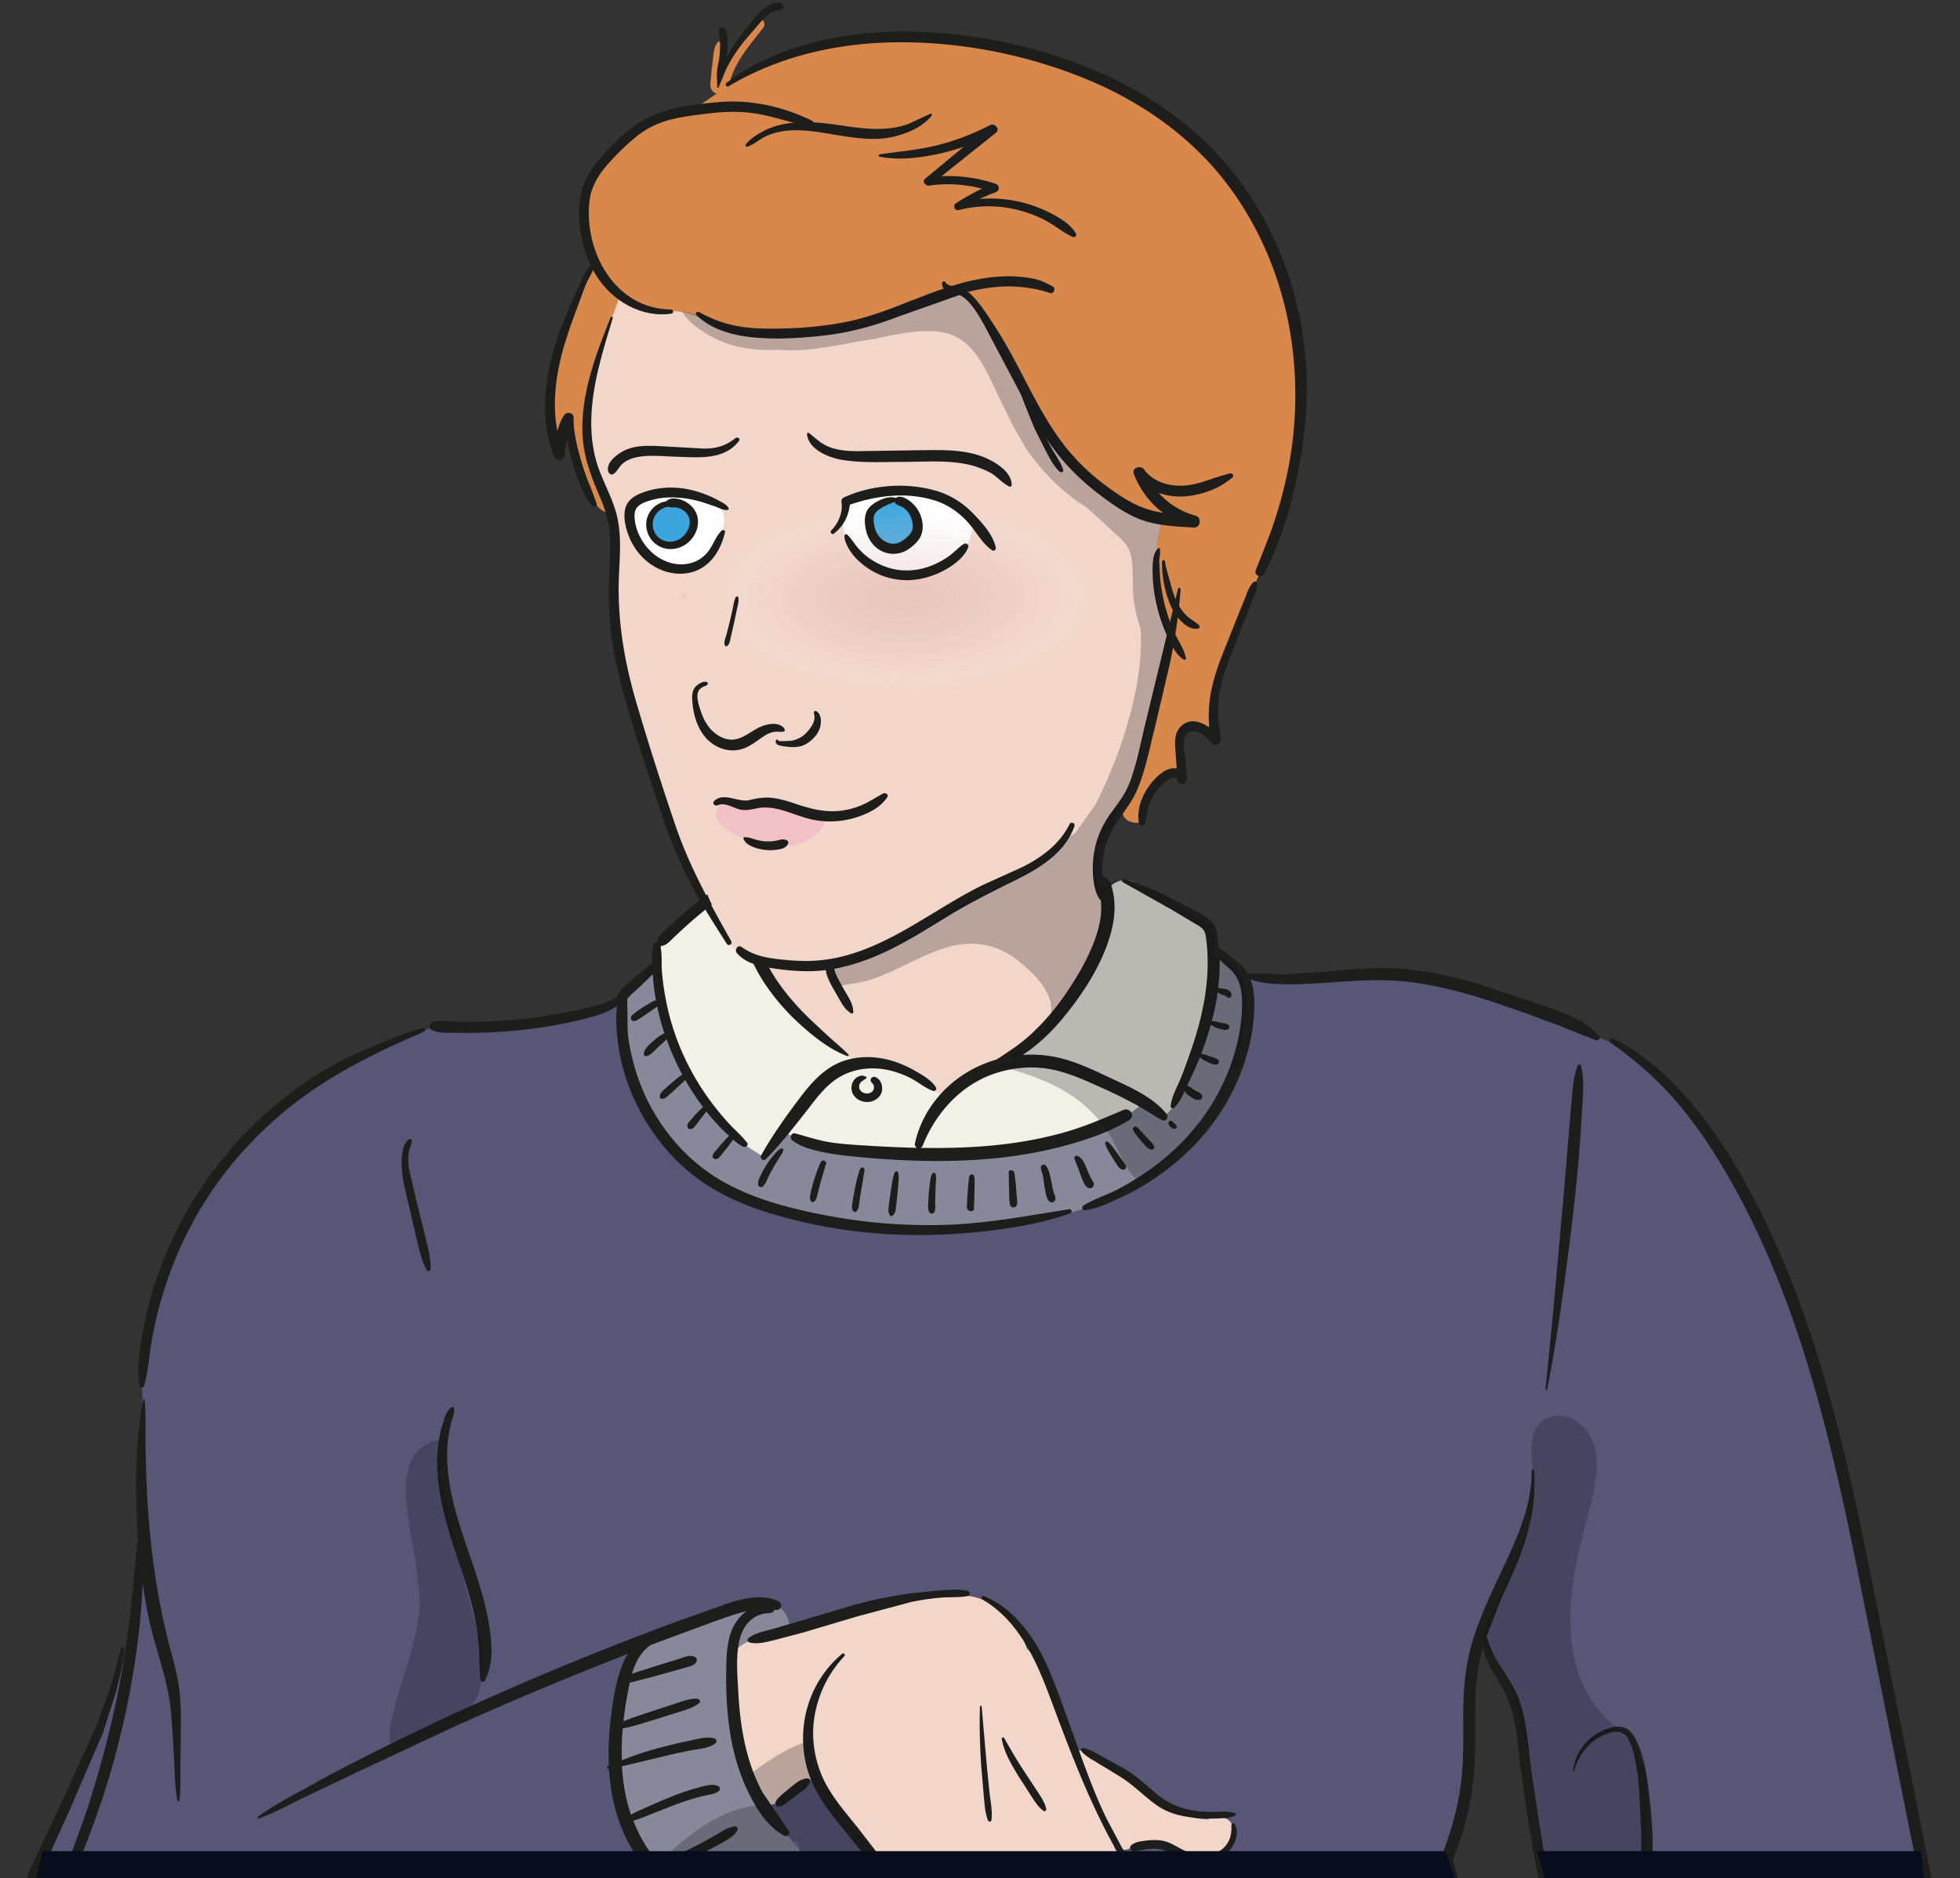 <svg xmlns="http://www.w3.org/2000/svg" width="217" height="208" fill="none"><rect width="100%" height="100%" fill="#333333" stroke="none"/><g clip-path="url(#D)"><path d="M134.199 107.33c.098-1.282.081-2.571-.102-3.866-.731-2.421-5.112-3.308-7.276-4.418-1.472-3.177-6.095-1.053-3.633 2.033-1.364 9.414-11.755 18.859-18.547 18.509-.669-.044-.967 1.54-1.217.592-.576-.83-2.23-.893-2.715-2.107-8.8 1.557-12.116-10.039-19.748-13.507-2.008-6.766-4.145-3.498-7.834.291-1.54 1.971-.484 3.147.031 4.59-.989 3.873-4.084 6.121 2.381 7.558-1.665 1.261-.209 3.456 1.515 3.059-1.773 1.691-2.156 6.559 1.66 3.867.413 2.756 1.923 1.97 3.455 2.332-4.568 6.017 1.882 6.128 5.424 1.978.917 2.737 4.802.75 6.306.438 2.42.136 4.419 1.011 6.795.059 1.948-.473 3.911 1.251 5.671-.703.953.453 2.502.786 3.917-.121 1.658 2.67 10.81-4.374 13.305-3.23 8.427 3.864 32.216-8.662 10.612-17.356v.002z" fill="#f2f0e7"/><path d="M69.108 110.375l-3.698 1.92c-3.833.363-13.398 2.05-16.911 1.259 0 0-1 .199-5.085 2.259l-9.247 4.518-6.117 5.277c.06-.18-7.196 9.535-7.196 9.535l-4.078 10.554c.18 0-1.079 5.877-1.079 5.877s.24 9.535 0 12.593c-.264 9.259.486 14.689-2.938 22.083-1.527 4.477-5.361 14.105-7.436 18.334-1.15 4.493-6.036 10.048-3.418 15.591 2.743 5.826 3.401 9.897 3.598 14.572 0 0-.422 3.271 4.198 4.258s10.672 7.299 10.914 7.016c4.397 1.078 12.378 1.939 15.891-3.602l1.979.484 3.274-.72s.205 1.739 3.503-1.799 5.735-5.78 5.735-5.78c-.619.698-.747 5.809 1.285 6.083-1.099 3.125.775 6.942 2.213 9.644l.417 3.837c-.804 1.999-2.726 5.791-3.916 7.572-.741 2.416-1.106 7.704-1.18 10.403-2.32 8.976-9.887 13.906-7.015 24.237l2.192 2.416 1.723.623s-.277.584 4.048 0 8.763.675 8.763.675c4.615 1.589 14.389 5.212 18.833 7.215l9.373 2.564c.131-.035 8.719.924 8.719.924l12.076-.344c8.76-1.428 20.657-5.068 29.339-6.544 8.706-.68 20.06.469 28.337-2.659-.131 0 .738.741 2.898-3.88s1.593-7.455 1.549-7.586-1.962-7.356-1.809-7.514c-3.143-6.942-4.356-5.614-4.076-14.022l-4.667-12.86 1.053-16.29.306-6.69 2.735-8.583.311-5.817c-1.128-2.424-3.524-9.258-4.272-11.773l2.311-9.439c.008-4.051.418-11.921 1.351-15.869l4.499 10.026.956 9.501L172.5 217.5h5.5 22 15l-3.228-16.002c-4.194-21.283-8.47-47.157-17.357-67.137l-7.409-12.024-7.112-6.228-6.067-2.586c-1.094-.448-13.428-4.824-13.577-4.824s-7.858-.995-7.858-.995c-3.628.427-11.046.608-14.687.406 0 0 .452 6.499.221 6.872s-4.684 9.935-4.936 10.024-5.445 5.231-5.612 5.287c-4.394 2.09-6.691 3.77-12.502 4.667-12.804 2.317-24.68 1.631-35.958-3.956 0 0-6.326-5.767-6.16-5.823s-2.945-5.445-2.945-5.445l-1-5.223.295-4.138z" fill="#585577"/><path d="M137.702 108.11l.531 4.36s-1.413 7.349-2.951 9.573-4.984 7.079-9.108 9.011-6.682 3.498-12.372 4.177-14.399 1.248-18.789.572-13.292-2.71-16.097-4.799-7.799-7.096-8.513-9.918-1.944-9.043-1.601-10.443 3.968-3.706 3.863-3.55 1.305 8.927 2.976 11.38 4.803 6.578 5.012 6.682.853 1.202 3.936 2.969l2.139-2.959s.59.699 2.945 1.48 21.06 1.151 21.06 1.151l11.136-2.79s1.684-.321 4.478-2.67l2.425 1.309s1.274-.619 2.137-3.063 3.494-9.431 3.288-9.513.099-5.754.099-5.754l3.407 2.796-.001-.001zm-66.548 73.869c-.053.032-4.009 2.88-3.007 14.485s6.594 12.132 6.594 12.291 3.278 2.648 5.328 1.688 4.695-3.065 4.695-3.065l3.487-1.261c-.006.052 1.927-.316-2.389-4.062s-4.845-14.506-4.845-14.506v-4.747l6.37-1.587s1.008-5.016-5.471-3.424-10.761 4.188-10.761 4.188h-.001z" fill="#88889a"/><g fill="#f2d6ca"><path d="M142.089 225.886c-3.364-4.875-5.573-11.014-11.317-13.698-.69-.873-1.72-1.67-2.73-2.067-1.489-1.555-2.588-3.673-4.308-4.924l-.428-.724c.525.416 1.263.503 1.937.161 3.551-2.195 8.185 3.665 10.855-.805 1.486-1.656-.693-3.392-2.353-2.361-4.91-.052-7.813-4.171-11.95-6.057-.921-.667-1.718-2.093-3.038-1.359-1.668-3.666-2.175-8.729-5.078-11.491-3.222-9.69-14.628-5.406-21.548-2.82-1.821.135-12.043 1.5-10.776 4.066-.888 4.525-.123 9.738 2.458 13.624-.753 5.51 5.035.413 6.798-.991.587 1.81 2.006 3.229 3.222 4.77 2.707 4.32 6.714 7.941 9.672 12.177-.025.584.294 1.15.838 1.411.936 1.866.325 4.34 1.938 5.902-.631.603-.947 1.535-1.001 2.42-1.433 1.568-.508 7.417 2.29 5.094.566-2.564 6.145-6.09 3.689-8.131-.073-.406-.144-.813-.201-1.222.057-.005.11-.031.166-.041.847 1.096 2.601 1.729 3.761 2.464-1.085 2.969-.762 6.186 1.344 8.631-1.372 1.257-2.142 3.196-1.989 5.065-1.013 1.891 1.879 3.468 2.797 1.472-.192.151.045-.248.095-.321a.85.85 0 0 1-.069.272c.621-1.356 1.525-2.54 2.48-3.663l-.077.06c.031-.032.073-.055.104-.088l-.055.043c.614-.369.877-1.13.661-1.819.259-3.286.381-6.536 1.186-9.754.521.958 1.544 1.531 2.562 1.8-.249 3.076 1.447 5.95 3.264 8.453-1.815 2.668-2.503 7.185-.781 10.058.59 1.756 3.335.682 2.58-1.002.008-.049.009-.101.013-.151 1.137-1.775 1.758-3.824 3.398-5.294.303-.74 1.035-1.559.899-2.425-1.207-3.239-2.214-6.543-2.169-10.059.537 1.112 1.902 1.551 3.045 1.737-.322 2.196 1.541 4.39 3.46 5.276-.898 3.156-1.487 4.737.481 7.663.988 2.117 3.559.623 2.977-1.493.533-1.207.462-2.785.78-4.11.248-1.773 2.514-4.727.12-5.753l-.002.004zm-11.028-4.407c-.183-1.097-.912-2.718-2.226-2.382-.197-.245-.402-.485-.605-.725l2.177 1.12c.209.501.563.895.845 1.348-.095.197-.16.41-.191.639zm-8.433-121.698l-1.11-2.694.35-4.221 2.807-4.463s6.006-8.822 5.89-9.31 1.007-29.849 1.007-29.849l-25.556-23.242-37.856 1.326-4.82 15.245c.205.065 1.649 9.515 1.649 9.515L67.386 56l.676 3.34.158 10.871c.027.208 3.967 14.889 3.967 14.889l3.241 9.451 3.522 6.914s1.7 4.064 4.286 4.877c.443.074 2.838 3.177 2.786 3.399s6.081 5.935 6.081 5.935 1.966 1.693 3.19 1.881 4.991.956 4.991.956l4.086 2.902 4.36-2.902 5.172-2.837 5.048-5.788 3.411-6.281.266-3.826h.001z"/></g><path d="M98.926 63.563c.413-.088 2.677.15 2.677.15l3.484-1.526s2.909-1.361 2.528-4.657l-2.914-2.211-4.049-.974-3.493.196-2.963.779s-2.422 3.272.957 6.208 3.773 2.037 3.773 2.037v-.002zm-27.859-2.781l2.882 2.064h2.636l2.029-1.032 1.21-2.476s1.099-2.552-.594-3.649-5.461-1.097-5.461-1.097l-3.005.725-1.06 1.159s-.063 3.312 1.363 4.306z" fill="#fff"/><path d="M97.651 60.405l2.05.377 1.901-1.444v-2.672l-1.975-1.159-1.868.181-1.238 1.133c-.155.233-.274 1.897-.274 1.897l1.404 1.687zm-25.331-.868l1.629.868 1.642-.434 1.238-1.251-.321-2.053-1.571-1.159-2.087.736-.94 1.505.41 1.788z" fill="#3da5dd"/><path d="M83.925 93.452l3.949.212s3.576-.834 3.607-3.605l-4.53-1.04-2.331-.127-3.079.234L80 88.785s-3.184 2.246 3.924 4.668l.001-.001z" fill="#f2c0c7"/><path d="M144.039 41.974c-.248-9.354-5.795-20.706-9.519-24.234S120.584 6.405 108.801 4.871s-18.478.307-18.478.307-6.083 1.704-8.153 3.185l-1.445 1.024a4.99 4.99 0 0 0 .071-.255c.571-2.327 2.304-4.232 3.729-6.085.242-.315.048-.823-.263-1.005-.379-.222-.762-.052-1.005.263-.852 1.106-1.742 2.194-2.496 3.371a12.58 12.58 0 0 0-.449.76c.035-.531.045-1.076-.143-1.54-.14-.343-.587-.448-.803-.105-.367.584-.377 1.349-.464 2.016a55.09 55.09 0 0 0-.22 2.071c-.031.338-.091.675.066.991.121.243.331.419.581.496l-2.068 1.434-6.225 2.228s-5.162 3.926-5.736 6.135-.898 7.291.454 9.149l-2.011 4.058-2.364 7.16c-.056.268-.511 5.181-.474 5.332l1.123 3.619.798-2.384 1.36 5.09 1.314 3.133s1.937 2.556 1.885.682-1.611-3.814-1.611-3.814l-1.098-5.412s1.53-6.172 1.369-6.118 1.077-3.725 1.077-3.725l1.552-4.271 2.354 1.385s2.009.516 2.637.489 2.2-.371 4.615 1.078 3.596 1.127 3.596 1.127l.833.029h8.452l7.325-1.94s7.409-2.324 7.677-2.582c.147.177 1.466 1.075 1.466 1.075l4.883 8.147 4.58 7.842 5.067 5.035 4.953 2.772h1.706s-1.233 3.643-.817 7.469 1.652 5.693 1.652 5.693l-3.738 15.547-1.662 3.447s-.432 2.124 2.191 1.817l.687-2.956 1.729-2.07s1.778-.241 1.703-.289.071-4.156.14-4.334 1.465-1.002 1.465-1.002l2.125 1.173.385-5.596 2.587-7.195 3.87-9.48s3.15-8.01 2.903-17.365l.002-.003z" fill="#d9884c"/><path opacity=".29" d="M100.241 76.673c11.808-.114 21.334-4.894 21.278-10.676s-9.673-10.377-21.48-10.263-21.334 4.894-21.278 10.676 9.673 10.377 21.48 10.263z" fill="url(#A)"/><path opacity=".29" d="M75.744 73.128c5.917-.057 10.683-3.322 10.645-7.292s-4.866-7.142-10.784-7.085-10.683 3.322-10.645 7.292 4.866 7.142 10.784 7.085z" fill="url(#B)"/><path opacity=".57" d="M112.862 212.811c8.922 0 16.155-3.02 16.155-6.746s-7.233-6.746-16.155-6.746-16.155 3.02-16.155 6.746 7.233 6.746 16.155 6.746z" fill="url(#C)"/><g fill="#1d1d1b"><path d="M103.62 120.415c-.49-.795-1.477-1.352-2.273-1.808-.887-.508-1.844-.932-2.831-1.201-1.955-.532-4.136-.475-5.967.443-1.779.892-3.05 2.471-4.218 4.031-1.446 1.93-2.891 3.961-4.061 6.072-.183.33.254.683.528.407 1.553-1.564 2.934-3.34 4.297-5.07 1.096-1.391 2.138-2.928 3.658-3.895 1.616-1.029 3.607-1.296 5.469-.916.925.189 1.812.512 2.65.945.819.422 1.574 1.094 2.445 1.388.224.076.424-.202.304-.396h-.001zm25.519 2.921c-1.433-1.764-3.728-2.807-5.749-3.749-2.171-1.012-4.403-2.146-6.778-2.577-1.123-.204-2.26-.259-3.385-.184l.839-.587c1.346-1.011 2.536-2.189 3.608-3.486 2.232-2.702 4.325-5.911 5.283-9.31.276-.977.448-2.006.44-3.023a10.02 10.02 0 0 0-.081-1.148 7.57 7.57 0 0 0-.172-.818c-.003-.012 0-.024-.001-.036-.099-.359-.222-.706-.415-.999-.443-.673-1.402-.235-1.264.533.1.555.325 1.075.401 1.639.073.549.069 1.115.02 1.666-.096 1.077-.41 2.136-.797 3.141-.743 1.929-1.821 3.755-2.971 5.468-1.099 1.637-2.356 3.146-3.793 4.497-.715.672-1.475 1.277-2.284 1.83l-1.279.869c-.147.096-.307.185-.461.281-2.122.614-4.093 1.731-5.693 3.325-1.632 1.626-2.824 3.696-3.307 5.942-.055.253.069.426.238.502-1.799-.039-3.599-.125-5.396-.235-1.34-.082-2.688-.156-4.018-.346-1.398-.199-2.703-.642-4.06-1.006-.494-.132-.699.503-.328.778.99.732 2.216 1.05 3.406 1.295 1.253.258 2.53.394 3.802.518a94.17 94.17 0 0 0 7.565.443c4.928.082 9.909-.287 14.698-1.506 2.663-.678 5.452-1.577 7.811-3.017.729-.445.092-1.43-.651-1.113-2.214.945-4.378 1.884-6.707 2.527-2.307.637-4.669 1.067-7.047 1.326-2.891.315-5.793.391-8.695.339.103-.047.194-.134.247-.269 1.416-3.557 4.133-6.607 7.798-7.903 1.929-.682 4.035-.909 6.061-.585 2.199.352 4.251 1.345 6.267 2.246 1.069.478 2.106 1.004 3.143 1.546 1.093.572 2.099 1.276 3.177 1.872.457.253.834-.313.53-.687l-.002.001zm6.556-13.012c.025.024.02.014 0 0z"/><path d="M177.018 114.683c-.447-.423-.814-.816-1.325-1.174s-1.077-.638-1.641-.903c-1.133-.53-2.323-.934-3.499-1.355l-7.657-2.528c-2.557-.71-5.17-1.246-7.819-1.448-2.731-.209-5.447.069-8.165.321l-4.487.284c-1.427.022-2.854-.152-4.277-.06l-.229-.365c-.419-.576-.964-1.006-1.522-1.439-.467-.363-.903-.789-1.449-1.004l-.045-.579c-.113-.918-.206-1.905-.94-2.557s-1.715-1.06-2.569-1.512c-2.214-1.171-4.521-2.301-6.918-3.029-.219-.067-.345.249-.154.364l5.358 3.013 2.646 1.58c.344.213.761.414.971.774.226.387.244.932.292 1.367.444 4.026-.402 8.048-1.713 11.842-.365 1.057-.739 2.122-1.159 3.158-.394.972-1.017 2.021-1.105 3.075-.017.203.249.28.38.157.513-.479.859-1.165 1.167-1.837.011.018.021.038.032.056.056.087.116.168.193.238.061.054.124.107.188.158.145.114.293.222.45.318.069.043.141.083.215.12.061.03.125.066.192.081.051.011.101.003.152 0l-.008.003a.88.88 0 0 0 .266-.004c.123-.022.225-.142.257-.257.038-.138-.01-.252-.095-.358-.034-.042-.085-.075-.127-.11-.026-.027-.051-.069-.098-.097-.033-.02-.069-.035-.105-.051-.071-.032-.142-.065-.212-.1-.146-.075-.288-.159-.423-.253-.032-.022-.063-.045-.095-.068a.6.6 0 0 1-.03-.023c-.086-.068-.176-.115-.271-.168-.057-.031-.131-.06-.207-.082l.094-.206c.464-.98.923-1.952 1.32-2.961.1.107.204.192.326.273.113.073.231.138.354.195.26.125.528.25.807.328.192.053.463.07.578-.127.039-.067.05-.156.029-.232-.033-.119-.13-.19-.231-.247-.136-.077-.284-.12-.431-.173-.127-.046-.256-.087-.384-.13-.143-.049-.283-.106-.428-.147-.072-.02-.143-.046-.215-.064-.085-.021-.176-.024-.263-.034a39.54 39.54 0 0 0 1.07-3.237c.096.073.19.147.298.205a3.31 3.31 0 0 0 .508.21c.16.054.32.096.485.128.096.018.197.043.293.044.119.002.233-.038.335-.099.146-.087.18-.3.054-.422-.075-.073-.162-.137-.262-.171-.073-.025-.154-.029-.23-.042-.16-.027-.32-.057-.478-.09l-.458-.101a9.24 9.24 0 0 0-.436-.076c.204-.77.386-1.545.518-2.333.048-.288.088-.578.127-.867.173.219.458.272.71.372l.082.037.066.037.018.012c-.007-.007-.005-.003-.017-.015.053.052.114.087.183.114.022.01.035.017.049.024.035.025.067.038.103.052.099.038.234-.025.282-.115.043-.096.056-.202.038-.305a.53.53 0 0 0-.141-.273 1.15 1.15 0 0 0-.429-.239c-.119-.034-.243-.047-.365-.069-.054-.01-.107-.02-.162-.026-.019-.002-.037-.004-.055-.005-.079-.012-.149-.019-.221-.025-.034-.003-.061.009-.089.021.126-1.07.188-2.146.162-3.222.412.512 1.034.946 1.421 1.374.83.918 1.058 2.149 1.068 3.35.019 2.46-.496 4.92-1.344 7.221-1.71 4.639-4.98 8.657-9.031 11.463-1.12.775-2.297 1.506-3.508 2.13-1.201.619-2.552 1.02-3.691 1.743-.212.134-.148.535.138.51 1.243-.112 2.446-.699 3.571-1.208 1.189-.537 2.347-1.126 3.447-1.829 2.188-1.397 4.24-3.095 5.95-5.052 3.435-3.93 5.693-9.114 5.82-14.366.025-1.02-.044-2.127-.413-3.104.928.35 1.91.449 2.917.507 1.294.074 2.592.032 3.886-.039 2.646-.147 5.284-.427 7.937-.377 5.321.1 10.444 1.78 15.411 3.547l4.071 1.495 1.881.768c.678.299 1.415.505 2.076.821.311.148.669-.238.388-.503l-.004.002zm-83.086 2.1c-.263-.29-.556-.546-.848-.805-.035-.024-.066-.056-.096-.091l-1.262-1.115-2.201-2.056c-1.389-1.368-2.682-2.847-3.74-4.487-.434-.673-.815-1.377-1.165-2.097-.227-.075-.441-.177-.657-.274l-.067.003c-.318-.006-.629-.063-.933-.145.46 1.073.991 2.116 1.631 3.088 1.153 1.751 2.538 3.345 4.103 4.74 1.497 1.335 3.234 2.718 5.133 3.414.105.039.168-.104.103-.176l-.001.001zm24.428 17.13c-4.485.7-8.895 1.557-13.447 1.72a60.33 60.33 0 0 1-13.432-1.035c-4.274-.813-8.747-1.968-12.435-4.356-3.004-1.945-5.432-4.714-7.099-7.87-.937-1.774-1.606-3.667-2.047-5.623-.216-.959-.403-1.941-.413-2.925l-.039-3.125c0-.016-.008-.029-.01-.045.021-.036.043-.071.067-.105.009-.013.018-.025.028-.037.061-.072.126-.14.193-.207.333-.332.69-.644 1.035-.964s.69-.658 1.033-.988l.482-.458a21.68 21.68 0 0 0 .141 1.568 27.49 27.49 0 0 0 .208 1.311c-.148.023-.297.098-.416.165l-.596.342c-.421.247-.845.521-1.228.824-.178.141-.458.304-.522.537-.042.154.024.314.16.393.162.094.343.023.493-.058.41-.219.784-.507 1.171-.763.22-.145.436-.296.653-.445l.338-.228c.031-.022.059-.047.089-.071.207.99.462 1.969.776 2.93.003.009.007.018.01.026-.202.091-.398.218-.576.336-.248.165-.475.367-.699.563a6.91 6.91 0 0 0-.586.562 1.98 1.98 0 0 0-.275.377c-.07.13-.137.251-.128.386-.002.022-.014.063-.009.096.015.115.086.214.214.214.037 0 .069-.011.102-.019.135.001.256-.085.369-.157.126-.082.238-.175.347-.278.197-.185.385-.381.581-.567s.395-.348.582-.533c.105-.104.22-.206.33-.313a29 29 0 0 0 1.743 3.924c-.101.048-.195.115-.286.178-.136.095-.264.197-.392.302l-.674.562c-.216.184-.427.373-.634.567-.111.103-.221.203-.317.32-.05.061-.103.128-.141.198-.046.084-.038.171-.051.257-.019.127.054.29.211.277.065-.005.129.001.193-.008.086-.013.164-.057.237-.103.141-.089.266-.202.389-.314l.647-.59.623-.577c.111-.101.222-.201.326-.309.058-.06.125-.122.186-.188.592 1.045 1.251 2.05 1.973 3.01-.106.091-.206.191-.305.285-.189.177-.364.369-.542.557s-.338.374-.5.567l-.26.315c-.056.072-.104.152-.123.243s-.003.18.013.272a.28.28 0 0 0 .269.204.59.59 0 0 0 .242-.049c.076-.033.145-.082.201-.143.084-.093.157-.2.235-.298l.503-.641.444-.58c.057-.077.121-.158.183-.24.583.737 1.212 1.435 1.883 2.092l.633.614c-.092.087-.184.174-.27.267l-.527.574c-.17.187-.33.384-.493.576l-.26.306-.116.136a.79.79 0 0 0-.136.289c-.088.298.243.51.497.382.076-.038.146-.072.206-.136.04-.043.076-.093.113-.138l.241-.294.525-.648.455-.602c.075-.099.145-.201.213-.305.348.299.714.574 1.111.781.255.133.648-.163.438-.438-.61-.797-1.401-1.452-2.074-2.195-.714-.788-1.395-1.616-2.025-2.473-1.198-1.632-2.219-3.399-3.043-5.249a27.22 27.22 0 0 1-1.835-5.839c-.204-1.042-.354-2.098-.446-3.156-.081-.94.051-2.041-.2-2.954.109.054.228.083.347.04.472-.17.775-.528 1.128-.869l1.143-1.071a53.36 53.36 0 0 1 2.313-1.986c.262-.213.536-.411.802-.619-.199-.362-.359-.743-.502-1.133l-1.029.792c-.797.631-1.577 1.286-2.337 1.961l-1.155 1.058c-.393.37-.818.704-1.007 1.223-.034.093-.031.188-.003.277-.014-.002-.027-.005-.041-.006-.178.009-.286.105-.345.255-.244.622-.208 1.408-.179 2.103-.464.217-.849.617-1.235.946l-1.204 1.036c-.356.314-.742.614-1.061.966-.188.208-.38.477-.474.761-.142.089-.28.185-.428.266-.365.201-.738.348-1.133.477-.713.233-1.435.408-2.168.566-1.855.399-3.724.749-5.607.99-1.817.232-3.646.373-5.476.424a58.5 58.5 0 0 1-2.747.008c-.869-.017-1.922-.242-2.757.018-.373.116-.528.718-.119.907.846.39 1.958.282 2.876.302.955.02 1.912.012 2.867-.019 1.965-.064 3.925-.236 5.872-.504 1.973-.272 3.929-.647 5.85-1.172.734-.201 1.468-.415 2.148-.762.278-.142.594-.311.881-.513-.177 1.557-.032 3.137.202 4.683.281 1.851.832 3.636 1.578 5.351 1.488 3.42 3.824 6.492 6.769 8.786 3.491 2.719 7.766 4.115 12.029 5.103 4.562 1.058 9.263 1.513 13.943 1.431 2.636-.046 5.265-.253 7.877-.613 2.631-.364 5.279-.871 7.78-1.781.287-.104.172-.498-.125-.452v.002zm-31.767-6.736c-.357.034-.657.446-.881.693-.28.31-.527.648-.761.994a9.57 9.57 0 0 0-.603 1.031l-.266.553c-.108.239-.142.433-.15.689-.009.27.367.441.553.229.141-.162.26-.305.346-.505l.231-.509.556-1.058.597-.992.311-.484c.09-.141.207-.335.201-.506-.003-.067-.059-.142-.134-.135zm4.356 1.429c-.119.133-.183.31-.254.472l-.232.59-.373 1.103-.297 1.125c-.087.365-.234.843.025 1.165.061.075.183.075.26.034.323-.171.391-.67.468-.991l.275-1.05.3-1.043.159-.518c.047-.15.08-.401.153-.512.191-.291-.25-.636-.485-.374l.001-.001zm4.688.767c-.051-.084-.165-.118-.251-.066-.176.106-.217.282-.277.469l-.193.634-.272 1.205-.214 1.217-.089.612c-.035.26-.024.432.104.659.074.131.27.159.374.048.149-.159.218-.287.252-.506l.083-.614.198-1.268.215-1.221.094-.615c.031-.194.084-.378-.023-.555l-.001.001zm3.798.474c-.039-.156-.273-.191-.35-.046-.191.363-.242.767-.318 1.167l-.184 1.199-.161 1.224-.066.627c-.001.213.057.369.161.552.016.027.038.05.065.067s.056.028.088.032.063.001.093-.009.057-.026.08-.048c.143-.151.238-.285.288-.49s.063-.43.089-.642l.136-1.209.108-1.209c.022-.407.07-.816-.029-1.215h.001zm4.148.184c-.051-.17-.278-.197-.371-.049-.189.301-.211.708-.26 1.052l-.122 1.047-.056 1.043c-.011.349-.074.813.117 1.121.121.196.424.211.541 0 .167-.301.11-.708.108-1.041l.016-1.083.039-1.04c.017-.339.087-.72-.012-1.051v.001zm4.23.154c-.091-.18-.348-.154-.445 0s-.099.372-.12.556l-.064.568-.078 1.136-.062 1.136c.005.187.049.383.221.488.142.086.301.082.446.009.127-.064.159-.199.131-.321.001-.011.001-.007.003-.021l-.02-.141c.003.084.013-.107.011-.085l.021-.497.03-.923.014-.923c-.006-.305.052-.706-.088-.982zm4.74 2.088l-.08-1.047-.121-1.047c-.02-.157-.034-.335-.143-.459-.114-.13-.267-.164-.422-.084-.128.066-.145.226-.09.343.011.029.014.031.009.005l-.006.091-.004.209-.002.453.018.872c.024.599 0 1.225.111 1.815.036.192.256.313.437.285.204-.031.331-.188.345-.391.025-.347-.025-.7-.051-1.047l-.001.002zm4.205.05a4.21 4.21 0 0 1-.145-.45c-.085-.317-.142-.641-.2-.964l-.211-.929c-.097-.318-.208-.675-.436-.923s-.58.02-.529.308c.054.306.181.599.235.908l.143.98.168.941c.085.345.193.831.579.943.215.062.394-.077.471-.267.073-.181-.008-.376-.075-.547zm4.135-1.668c-.076-.122-.143-.248-.205-.378l-.332-.752c-.229-.55-.463-1.248-1.041-1.519-.186-.087-.412.057-.356.273.079.304.189.547.31.831.006.016.013.031.02.047l.042.106.078.214.14.413.339.88c.14.29.341.73.684.804.27.058.528-.121.534-.406.004-.205-.11-.349-.213-.513zm3.647-1.771c-.121-.189-.229-.309-.367-.505l-.432-.612-.524-.715c-.18-.229-.341-.46-.596-.611-.101-.06-.276.015-.259.148.033.258.135.464.257.691l.383.672.79 1.242c.156.198.454.435.715.296a.27.27 0 0 0 .106-.083c.028-.036.046-.078.053-.123.031-.166-.043-.269-.127-.399l.001-.001zm3.178-2.048l-.018-.023c.026.04-.038-.088-.051-.107-.117-.184-.296-.332-.449-.486l-.407-.425-.444-.494-.227-.254a1.77 1.77 0 0 0-.271-.255c-.189-.143-.49.096-.407.313a1.26 1.26 0 0 0 .144.283l.184.263.393.504.386.446c.134.149.267.31.421.439a1.34 1.34 0 0 0 .305.206c-.038-.018.015.01.019.012l.105.045c.077.024.158.03.233.001.124-.048.174-.176.148-.302-.011-.059-.033-.115-.064-.166zm2.543-2.156l-.037-.064.024.057.009.067c0-.082-.029-.161-.092-.216-.03-.026-.06-.051-.094-.071a.75.75 0 0 1-.058-.04c-.037-.029-.072-.062-.104-.097l-.116-.123-.051-.04c-.028-.019-.061-.029-.094-.03-.054-.007-.115 0-.162.03-.037.024-.067.054-.091.091-.033.051-.045.138-.026.196a1.72 1.72 0 0 0 .051.125c.01.022.019.044.033.064.043.057.086.112.137.161a1.29 1.29 0 0 0 .163.132c.038.028.081.05.126.065.022.008.041.01.065.014.037.008.074.007.11-.005l.031-.013.058-.014c.117-.034.188-.18.117-.289h.001zm-34.398-3.586c-.013-.009-.045-.01-.047-.007.006 0 .022.003.037.007h.01z"/><path d="M97.508 119.839c-.061-.126-.149-.252-.254-.344-.126-.11-.321-.265-.498-.242-.119.015-.21.045-.286.143-.064.083-.107.213-.065.317.051.127.125.197.214.29.008.015.019.029.028.043.005.008.056.104.067.12l.011.032c.012.039.02.077.029.116 0-.008-.003-.011 0-.021-.002.006 0 .019.003.031l.002.023c.003.05 0 .098 0 .148.003-.01 0-.008.006-.023-.006.014-.007.04-.01.054l-.028.106-.018.043-.065.115c-.002.006.003.003-.026.035s-.063.064-.096.095l-.023.017c-.044.029-.09.056-.138.079.01-.001-.005.004-.018.009l-.02.008c-.052.018-.096.031-.141.041s-.177.015-.04.013c-.051 0-.102.009-.154.01-.042 0-.084-.002-.126-.005s-.05-.006-.048-.008l-.142-.037c-.017-.005-.044-.013-.064-.023l-.029-.014c-.041-.02-.08-.043-.119-.067l-.064-.043-.101-.1-.045-.05c-.034-.056-.066-.101-.084-.147l-.022-.072-.018-.083-.004-.177c0-.023.004-.045.005-.068-.007.097.004-.008.008-.026l.018-.066c.007-.023.038-.096.01-.035.026-.056.057-.109.092-.159.007-.01.008-.01.016-.018l.069-.073c.092-.095.117-.104.222-.172.099-.065.158-.146.282-.185s.117-.204 0-.249c-.117-.051-.239-.085-.365-.103-.161-.016-.328.05-.472.116-.268.122-.487.367-.606.633-.286.637-.094 1.363.456 1.788.236.179.511.3.802.353a1.88 1.88 0 0 0 .876-.048c.57-.175 1.037-.619 1.119-1.224.042-.314-.011-.617-.149-.901l.003.005z"/><path d="M96.759 120.499v-.004c-.014.047 0 .048 0 .004zm-.403.522c-.008-.001-.028.009-.032.013l.02-.008.012-.005zm.398-.707c-.001.034.007.048.003.02 0-.013-.002-.016-.003-.02zm-49.959-6.468c-1.867.498-3.702 1.282-5.486 2.019-1.733.716-3.423 1.514-5.047 2.452-2.908 1.68-5.598 3.742-8.015 6.072a43.21 43.21 0 0 0-10.944 17.315c-.636 1.893-1.129 3.837-1.488 5.801-.35 1.916-.702 4.014-.384 5.954.046.28.468.248.535 0 .456-1.688.562-3.491.871-5.214.313-1.749.735-3.476 1.262-5.172 1.039-3.342 2.47-6.548 4.296-9.535 3.413-5.583 8.133-10.265 13.655-13.76 1.672-1.058 3.421-2 5.174-2.914 1.874-.978 3.822-1.744 5.734-2.635.221-.103.063-.446-.163-.385v.002zm-26.815 81.39l.045-4.366c.012-1.415-.026-2.821-.235-4.222-.21-1.414-.606-2.798-.972-4.177-1.508-5.679-2.267-11.573-2.556-17.436-.081-1.635-.114-3.272-.149-4.908-.036-1.702.066-3.453-.104-5.145-.006-.063-.096-.083-.115-.016-.368 1.342-.465 2.798-.597 4.179-.144 1.508-.212 3.025-.223 4.539-.022 2.284.049 4.568.214 6.847-.22 1.048-.269 2.128-.367 3.193l-.358 3.703c-.262 2.524-.61 5.038-1.045 7.539-.845 4.883-2.07 9.678-3.548 14.405-.842 2.691-1.921 5.297-2.779 7.979-.141.441.529.726.75.316 1.188-2.209 2.039-4.621 2.877-6.981.842-2.37 1.559-4.78 2.19-7.215 1.264-4.88 2.137-9.868 2.583-14.889.095-1.095.165-2.192.21-3.289.274 2.008.631 4.006 1.168 5.956.77 2.795 1.714 5.515 1.966 8.422.139 1.61.23 3.223.323 4.836s.078 3.3.388 4.888c.021.105.203.111.218 0 .191-1.374.086-2.776.117-4.159l-.001.001z"/><path d="M33.604 244.438c-2.646 1.016-5.485 2.044-8.356 1.996-1.406-.023-2.785-.337-4.009-1.046-1.167-.676-2.137-1.624-3.117-2.538-2.041-1.905-4.291-3.424-6.985-4.241-1.226-.372-2.76-.428-3.799-1.244-.982-.771-1.139-2.139-1.21-3.298-.18-2.938-.475-5.789-1.313-8.626a30.69 30.69 0 0 0-1.602-4.208c-.634-1.37-1.414-2.747-1.539-4.282-.127-1.564.384-3.1.89-4.556l1.516-3.938 3.61-7.968 3.737-8.672 1.426-4.496c.402-1.536.843-3.111.868-4.704.003-.177-.246-.199-.299-.04-.48 1.425-.758 2.908-1.219 4.343l-1.51 4.14-3.691 8.149-3.825 8.162-1.59 3.973c-.549 1.506-1.1 3.051-1.203 4.663-.096 1.507.346 2.901.939 4.266l1.826 4.448c.976 2.962 1.424 5.956 1.577 9.062.063 1.272.183 2.653.906 3.744.733 1.107 1.908 1.621 3.156 1.932 1.439.358 2.837.696 4.176 1.36 1.275.632 2.433 1.439 3.491 2.388 1.165 1.045 2.256 2.185 3.566 3.055 1.348.895 2.895 1.381 4.504 1.504 3.309.253 6.542-.995 9.483-2.368.531-.248.152-1.17-.403-.957l-.001-.003zm15.093-24.943c-1.32 1.274-2.369 2.977-3.296 4.548l-2.719 5.142c-1.679 3.522-3.313 7.023-5.278 10.398-.536.921-1.094 1.826-1.704 2.701-.203.291-1.546 1.784-.786 2.069.676.254 1.302-.911 1.623-1.349.57-.779 1.092-1.593 1.589-2.42.981-1.634 1.764-3.396 2.522-5.141 1.51-3.478 2.903-7.047 4.695-10.392.503-.939 1.043-1.856 1.603-2.762.578-.935 1.272-1.783 1.874-2.699.05-.076-.06-.155-.123-.095zm39.874-13.898c-3.934.105-7.37 2.921-10.351 5.205l-10.141 7.86c-6.75 5.361-13.372 10.931-19.38 17.125-1.607 1.657-3.117 3.48-4.992 4.846-1.89 1.378-3.971 1.918-6.284 1.75-.272-.02-.371.386-.138.51 1.644.875 3.659.514 5.295-.206 1.858-.819 3.377-2.213 4.783-3.646 3.035-3.093 6.09-6.148 9.306-9.056 6.462-5.842 13.327-11.217 20.209-16.551 1.849-1.433 3.672-2.922 5.627-4.212 1.93-1.273 3.956-2.182 6.173-2.827.431-.125.36-.811-.108-.798h.001zm-1.245-2.836l-2.891-4.253c-.875-1.605-1.48-3.332-1.898-5.109-.47-1.997-.695-4.023-.8-6.07-.096-1.877-.302-3.95.159-5.792.242-.967.734-1.845 1.586-2.398.393-.255.834-.405 1.298-.465.333-.043.611.002.88-.229.031-.027.04-.076.03-.114-.006-.022-.019-.036-.027-.056l.321.015c.487.033.692-.715.252-.932-1.796-.884-3.854-.374-5.672.208l-5.883 2.095a361.08 361.08 0 0 0-11.537 4.509c-7.616 3.128-15.133 6.525-22.479 10.245-2.033 1.029-4.064 2.062-6.047 3.186-2.025 1.148-4.225 2.201-6.079 3.612-.08.061-.039.219.075.178 1.857-.653 3.613-1.664 5.393-2.501l5.439-2.597 11.012-5.154c6.282-2.826 12.639-5.492 19.061-7.987-.192.314-.368.64-.514.984-.943 2.22-1.245 4.791-1.484 7.172-.141 1.404-.178 2.827-.113 4.241-.029.013-.058.024-.087.037-.192.087-.075.345.106.35.186 3.059.917 6.067 2.495 8.743 1.169 1.982 2.764 3.828 4.898 4.785.514.23 1.189-.436.663-.859-.676-.544-1.335-1.118-1.954-1.732 1.384-.41 2.721-.918 4.026-1.553.754-.363 1.497-.751 2.226-1.161.663-.377 1.467-.774 1.86-1.458.105-.182-.025-.467-.256-.447-.787.068-1.485.577-2.154.962-.703.404-1.408.801-2.129 1.173l-4.021 2.009c-.511-.546-.995-1.118-1.411-1.741-.636-.952-1.146-1.976-1.559-3.038.756-.196 1.516-.54 2.215-.816l2.413-.943c.809-.296 1.628-.574 2.459-.801a22.52 22.52 0 0 1 1.254-.296c.412-.089.857-.16 1.173-.453.143-.132.108-.393-.062-.485-.699-.377-1.746.005-2.461.196-.925.246-1.825.564-2.713.92-.842.338-1.679.693-2.507 1.066-.66.298-1.385.583-2.026.961-.148-.432-.278-.869-.391-1.312a21.19 21.19 0 0 1-.606-4.046l4.535-1.093c.97-.233 1.944-.448 2.921-.645.913-.188 2.069-.23 2.851-.769.223-.154.205-.514-.077-.593-.889-.248-1.963.099-2.843.279-1.048.214-2.09.468-3.125.738-1.473.384-2.883.851-4.275 1.411a29.86 29.86 0 0 1 .095-3.527c1.346-.259 2.672-.718 3.974-1.112l2.384-.746c.757-.238 1.477-.447 2.107-.942.209-.164.02-.476-.202-.487-.823-.04-1.572.251-2.345.503l-2.29.751c-1.169.4-2.395.753-3.542 1.245a43.97 43.97 0 0 1 .697-4.289c.272-.051.544-.137.758-.188.778-.183 1.553-.392 2.323-.606l2.312-.644 1.191-.342c.371-.114.693-.216.822-.612.039-.12.001-.298-.1-.38-.546-.442-1.469.034-2.06.214l-2.074.633-2.067.658c-.289.095-.575.196-.861.3.237-.817.568-1.601 1.1-2.278.268-.341.581-.642.933-.895l.962-.372 6.31-2.325c1.07-.385 2.142-.781 3.253-1.03.041-.009.083-.013.124-.021-.311.212-.592.465-.836.753-1.325 1.583-1.38 3.779-1.41 5.742-.07 4.489.361 9.058 2.274 13.174.914 1.965 2.173 4.093 4.13 5.164.317.173.735-.188.518-.518zm-33.144-22.602c-.328-2.182-.967-4.305-1.659-6.396-1.278-3.865-2.84-7.75-2.996-11.869-.042-1.115-.002-2.235.204-3.334a18.08 18.08 0 0 1 .403-1.633c.103-.361.261-.748.079-1.103-.008-.016-.028-.021-.044-.018-.695.149-.972 1.328-1.16 1.902-.296.906-.457 1.859-.546 2.807-.183 1.945.043 3.931.424 5.84.841 4.214 2.66 8.148 3.591 12.338a24.85 24.85 0 0 1 .529 3.611c.089 1.237.042 2.456.19 3.689.027.228.342.373.473.128.979-1.819.81-3.979.511-5.963l.001.001zm-7.137-43.397l-.959-3.863-.806-3.457c-.082-.561-.111-1.138-.044-1.702.058-.49.374-.993.334-1.473-.009-.112-.111-.168-.212-.121-.804.37-.898 1.932-.896 2.69.002 1.217.286 2.406.557 3.584l.955 4.123c.336 1.388.587 2.828 1.269 4.098.111.207.425.105.429-.116.026-1.286-.33-2.521-.627-3.761v-.002zm127.976-18.758c-.038-.131-.259-.189-.321-.042-.431 1.021-.53 2.071-.634 3.165l-.31 3.567-.579 7.004-1.266 14.097-.803 8.065c-.009.1.157.123.176.024.919-4.578 1.576-9.214 2.184-13.844.617-4.693 1.166-9.394 1.502-14.116l.25-4.058c.052-1.301.169-2.596-.2-3.862h.001zm-1.663 98.924l-.904-4.033-1.603-8.233-1.29-8.334c-.351-2.607-.451-5.359-1.295-7.867s-2.873-4.414-3.574-6.976c-.024-.087-.08-.139-.146-.171l1.506-3.877c1.016-2.352 2.184-4.67 2.91-7.134.717-2.436 1.101-4.894.873-7.433-.015-.162-.26-.169-.258 0 .046 4.584-2.309 8.848-4.169 12.905-.947 2.066-1.862 4.161-2.487 6.35-.713 2.496-.899 5.069-.919 7.654-.021 2.721.085 5.453-.309 8.155-.36 2.471-1.05 4.888-1.932 7.221-.885 2.343-1.914 4.63-3.081 6.848-1.193 2.268-2.54 4.442-3.833 6.653-3.184 5.445-6.475 10.856-9.264 16.512-.273.555.485 1.002.83.485 3.154-4.734 5.916-9.729 8.726-14.677l3.8-6.879c1.159-2.114 2.289-4.265 3.255-6.476.281 1.737.762 3.424 1.421 5.071.784 1.962 2.057 3.892 2.284 6.029.228 2.147-.271 4.384-.646 6.489-.359 2.015-.952 3.954-1.673 5.867-2.923 7.756-7.726 14.695-12.531 21.386l-4.458 6.143c-1.538 2.134-3.175 4.246-4.486 6.53-.072.125.1.265.202.156 1.579-1.671 2.952-3.556 4.336-5.388l4.215-5.708c2.486-3.43 4.925-6.896 7.151-10.502 1.955-3.166 3.703-6.482 5.179-9.902-.78 4.732-1.051 9.553-1.466 14.328-.199 2.286-.518 4.669-.334 6.963.181 2.255 1.215 4.034 2.262 5.982 1.03 1.918 1.747 3.989 2.139 6.13.203 1.112.307 2.24.321 3.37.014 1.099-.085 2.196.084 3.287.324 2.092 1.654 3.842 2.645 5.657 1.058 1.94 1.931 3.98 2.483 6.123.585 2.268.794 4.653.436 6.977-.35 2.268-1.289 4.328-2.427 6.302-.233.405.309.823.644.497.968-.942 1.671-2.108 2.184-3.373-.087.973 0 1.973.107 2.928.154 1.385.425 2.752.69 4.118s.545 2.725.702 4.103c.084.691.139 1.386.164 2.082.021.682-.067 1.409.146 2.067.094.29.478.345.643.084.661-1.049.476-2.726.367-3.905-.128-1.384-.372-2.755-.652-4.115l-.791-4.048c-.243-1.445-.254-2.893-.417-4.343-.03-.263-.277-.396-.489-.357.589-2.117.705-4.409.474-6.464-.243-2.162-.823-4.262-1.653-6.271-.841-2.035-1.972-3.877-3.001-5.814-.52-.98-.917-2-.975-3.119-.057-1.102.041-2.206-.018-3.309-.118-2.217-.565-4.422-1.34-6.503-.385-1.032-.845-2.034-1.373-3-.532-.974-1.135-1.928-1.514-2.976-.779-2.151-.459-4.504-.298-6.732l.5-8.259c.156-2.795.329-5.582.275-8.382-.005-.257-.372-.338-.478-.125l.496-1.14c.784-1.924 1.428-3.888 2.075-5.86.659-2.011 1.195-4.059 1.45-6.165.148-1.224.049-2.479-.332-3.654-.373-1.151-.939-2.226-1.445-3.321-1.087-2.353-1.842-4.846-2.546-7.334-.018-.065-.05-.118-.089-.163.771-1.959 1.409-3.972 1.834-6.035.531-2.582.655-5.187.649-7.816-.006-2.731-.086-5.497.47-8.187a22.14 22.14 0 0 1 .402-1.61c.327 1.927 1.699 3.513 2.53 5.26 1.159 2.435 1.254 5.258 1.6 7.889.731 5.554 1.669 11.08 2.824 16.562l1.003 4.509c.353 1.508.63 3.121 1.324 4.518.156.313.668.162.655-.177-.051-1.365-.464-2.72-.774-4.043h.004zm43.588 4.355c-1.138-3.736-1.956-7.529-2.714-11.356l-2.431-12.189-4.79-23.876c-2.932-14.41-6.272-29.058-13.345-42.086-1.843-3.394-3.906-6.686-6.416-9.63-2.405-2.821-5.265-5.48-8.617-7.129-.323-.159-.572.274-.28.479 2.811 1.977 5.34 4.21 7.547 6.852 2.155 2.579 4.011 5.415 5.668 8.334 3.633 6.4 6.361 13.256 8.519 20.281 2.146 6.987 3.754 14.127 5.23 21.281l4.702 23.413 2.693 13.403c.854 4.223 1.448 8.688 3.4 12.575.233.464.986.141.835-.352h-.001zm-109.78-45.086c-.94-.249-2.041-.134-3.001-.084l-3.115.308c-2.102.274-4.172.706-6.224 1.238l-6.128 1.811-3.063.902c-.909.255-2.044.448-2.788 1.062-.161.133-.062.399.119.451.902.255 2.002-.077 2.888-.289l3.087-.813 6.016-1.79 5.998-1.602c1.06-.219 2.131-.371 3.209-.464.986-.085 2.031.004 3.001-.18.284-.054.26-.481 0-.55h.001zm-17.472 21.01c.014-.093-.022-.204-.128-.226-.1-.021-.206-.051-.308-.039a1.4 1.4 0 0 0-.278.071c-.018.006-.137.077-.162.074l-.068.009c-.113.031-.219.105-.318.166-.337.206-.647.475-.959.717l-.837.693-.419.393c-.14.157-.302.328-.348.537-.048.217.103.473.35.459.377-.021.721-.307 1.008-.528l.761-.572.819-.615c.155-.114.322-.23.454-.372.077-.083.083-.12.157-.201a.73.73 0 0 0 .141-.219.8.8 0 0 0 .135-.348v.001zm87.292 20.546h1.644l2.965-5.847c.836-1.99 1.247-4.083 1.353-6.235.108-2.201-.089-4.397-.329-6.582-.231-2.096-.487-4.217-1.365-6.158-.36-.796-.841-1.567-1.779-1.691-.875-.115-1.817.245-2.562.68-1.529.894-2.591 2.439-2.76 4.211-.007.071.106.084.123.017.418-1.671 1.547-3.182 3.117-3.932.881-.421 2.099-.794 2.746.167.537.797.772 1.859.955 2.788.401 2.034.433 4.157.535 6.223.102 2.046.174 4.128-.128 6.161-.308 2.072-1.061 3.965-2.005 5.822-.93 1.829-2.51 4.376-2.51 4.376z"/><path d="M104.351 214.8c-1.322-2.176-3.025-4.155-4.575-6.174l-4.741-6.135c-1.477-1.86-3.146-3.705-4.071-5.921-.879-2.106-1.164-4.455-.749-6.704.449-2.435 1.573-4.661 3.268-6.462.161-.171-.079-.401-.254-.254-3.551 2.98-5.029 7.69-3.997 12.188.552 2.408 1.885 4.392 3.394 6.302l5.139 6.339 2.992 3.653c.999 1.212 1.962 2.46 3.086 3.559.259.254.704-.072.509-.393l-.001.002zm2.226 5.747c-1.325-1.27-1.687-2.996-1.693-4.77 0-.154-.234-.235-.306-.083-.82 1.735-.216 3.768.962 5.202-.954 1.118-1.502 2.526-1.556 3.995a6.38 6.38 0 0 0 .413 2.457c.243.637.591 1.457 1.263 1.728.034.008.069.009.103.002s.066-.021.093-.042a.23.23 0 0 0 .091-.178c-.069-.613-.509-1.161-.717-1.739-.245-.68-.359-1.401-.331-2.123.055-1.43.698-2.709 1.677-3.728.187-.195.202-.526 0-.72l.001-.001zm5.64.348c-.081-.577-.127-1.16-.145-1.743-.035-1.101.172-2.165.206-3.256.032-1.003-.802-1.714-1.389-2.429l-1.929-2.564c-.587-.823-1.163-1.845-1.929-2.508-.039-.033-.12-.015-.113.047.094.866.587 1.797.999 2.555.496.915 1.072 1.781 1.682 2.623l.898 1.18c.35.432.64.709.603 1.303l-.145 3.167.135 1.537c.061.468.319 1.13.203 1.599-.094.382-.576.775-.84 1.058l-.912.937c-1.123 1.135-2.292 2.323-2.343 3.999-.005.152.23.227.298.081.771-1.64 2.041-2.883 3.344-4.101.558-.522 1.498-1.207 1.572-2.026.043-.479-.128-.989-.194-1.459h-.001zm4.014 8.598c-1.255-1.61-1.794-3.669-1.62-5.692.041-.477.133-.947.261-1.408.112-.403.37-.85.193-1.268-.151-.358-.555-.545-.861-.742-.429-.277-.859-.623-1.388-.623-.086 0-.174.094-.139.183.176.451.556.696.938.973.214.156.55.3.601.561.044.225-.116.471-.184.685-.284.894-.412 1.868-.371 2.806.078 1.752.682 3.402 1.694 4.818-.975 1.121-1.511 2.57-1.576 4.052-.067 1.514.355 3.318 1.572 4.33.186.155.466-.036.344-.265-.68-1.27-1.196-2.504-1.136-3.98.059-1.442.656-2.77 1.673-3.787.189-.189.151-.448 0-.642l-.001-.001zm5.178-11.806l-2.032-2.604-4.101-5.594c-.044-.054-.141.004-.118.068.642 1.765 1.651 3.398 2.625 4.999l1.67 2.465.785 1.029c.291.375.732.781.877 1.245.137.436-.038.964-.108 1.402l-.233 1.574-.348 3.063-.219 3.17c-.044.919.079 2.005-.294 2.865-.214.495-.582.941-.885 1.383l-.969 1.432c-.643.922-1.511 1.867-1.845 2.954-.031.1.093.204.184.141.834-.579 1.395-1.528 2.005-2.324l2.019-2.58c.564-.755.745-1.509.782-2.439l.183-3.385.388-3.376.538-3.25c.116-.934-.344-1.55-.904-2.239v.001zm6.261 25.162c-1.235-1.285-2.022-3.029-2.078-4.818-.063-2.005.69-3.797 1.688-5.489.424-.72.284-1.23-.232-1.846-.598-.712-1.13-1.457-1.562-2.283s-.76-1.693-.987-2.592c-.232-.914-.28-1.821-.383-2.753-.022-.203-.15-.359-.367-.367-.407-.016-.718-.199-1.02-.46-.123-.107-.382-.007-.307.179.183.453.52.738.95.905-.091 1.736.464 3.612 1.176 5.158a12.56 12.56 0 0 0 1.447 2.393c.332.432.732.718.391 1.269-.268.434-.513.88-.725 1.344-1.469 3.216-1.367 7.52 1.665 9.807.265.2.562-.222.346-.448l-.002.001zm6.311-10.229c-.193-1.234-.694-2.452-.98-3.673l-.747-4.032-.325-3.804c-.113-1.177-.967-1.682-1.824-2.37l-2.922-2.454-3.114-2.911c-.956-.931-1.891-1.958-2.957-2.763-.051-.038-.104.033-.08.08 1.039 2.041 2.842 3.796 4.443 5.4l2.62 2.448 1.28 1.089c.401.326 1.074.675 1.318 1.15.227.442.134 1.185.177 1.672l.22 1.996.608 3.637.929 3.659c.146.488.48 1.104.413 1.619-.073.557-.565 1.045-.889 1.475-1.367 1.815-3.146 3.994-3.193 6.378-.003.124.194.192.247.067.464-1.075.882-2.155 1.49-3.162.62-1.028 1.356-1.979 2.119-2.904.653-.791 1.34-1.495 1.168-2.596l-.001-.001zm6.417 5.554c-.607-.436-1.308-.692-1.877-1.199-.597-.532-1.084-1.21-1.352-1.966-.568-1.604-.183-3.432.876-4.744.159-.197.185-.452 0-.647-.721-.763-1.391-1.569-1.992-2.429-.175-.25-1.637-2.253-1.435-2.452.283-.28-.017-.671-.359-.616a1.96 1.96 0 0 1-.893-.076c-.176-.06-.293.177-.175.3.206.214.407.343.639.418-.046.712.692 1.648.994 2.139.672 1.093 1.467 2.108 2.322 3.064-1.073 1.511-1.417 3.494-.751 5.257.559 1.478 2.111 3.458 3.881 3.403.253-.008.313-.315.122-.452zm3.03-12.19l-1.141-1.467c-1.317-1.811-2.445-3.753-3.449-5.753-.485-.966-.862-1.958-1.718-2.663-.894-.737-1.863-1.391-2.799-2.072l-3.381-2.477c-1.139-.839-2.266-1.821-3.526-2.472-.135-.07-.263.095-.161.209.791.874 1.798 1.578 2.714 2.313l2.784 2.243 2.678 2.176 1.211.999c.387.39.613.878.857 1.363.971 1.932 2.017 3.835 3.228 5.628l1.881 2.519c.171.211.359.426.419.697.066.296-.04.572-.12.861l-.465 1.615-.906 3.858c-.239 1.216-.566 2.486-.464 3.731.012.151.234.2.276.037.299-1.153.388-2.352.663-3.514.284-1.201.699-2.386 1.07-3.563l.553-1.716c.155-.458.359-.916.326-1.409-.03-.451-.26-.798-.533-1.143h.003zm-19.243-21.436l-1.655-3.113c-1.07-2.199-1.937-4.472-2.778-6.765l-2.446-6.782c-.842-2.262-1.725-4.553-3.096-6.557-1.34-1.959-3.055-3.684-5.284-4.579-.218-.087-.349.257-.156.371 4.155 2.464 6.018 6.914 7.633 11.245 1.625 4.359 3.265 8.725 5.298 12.914.578 1.19 1.181 2.367 1.842 3.513.585 1.014 1.175 2.185 2.134 2.898.076.056.179-.037.155-.119-.321-1.095-1.079-2.049-1.646-3.026h-.001zm-12.605 2.431a1.45 1.45 0 0 0-.317-.166 2.83 2.83 0 0 0-.68-.16c-.44-.052-.954-.016-1.347.202-.146.081-.042.286.108.257l.592-.104c.204-.015.412-.009.614.027.196.033.387.089.569.167l.283.118c.105.048.194.119.314.089.084-.022.115-.104.104-.183-.017-.118-.148-.186-.24-.247zm9.298-.254c-.654-.017-1.33.234-1.974.053-.614-.173-1.154-.334-1.802-.249-.483.064-1.26.234-1.433.764-.025.076.029.17.106.187.234.054.452-.019.683-.062.267-.049.529-.077.8-.055.554.046.985.339 1.497.511.641.215 1.249.011 1.876-.135.233-.055.482-.102.723-.092.223.009.417.074.641.029.042-.012.079-.037.105-.072s.041-.077.041-.12c-.039-.577-.789-.747-1.264-.759h.001zm-11.343-8.369l-.306-3.075-.545-6.289c-.011-.119-.183-.122-.188 0-.073 2.14-.006 4.276.126 6.412l.271 3.197c.103.981.12 2.073.496 2.995.084.205.347.167.376-.051.137-1.041-.121-2.152-.23-3.189zm5.24-.093l-1.287-1.963c-.837-1.236-1.57-2.529-2.31-3.824-.086-.15-.291-.043-.264.111.265 1.505 1.079 2.84 1.86 4.13l1.268 1.974c.422.651.859 1.389 1.495 1.854.154.113.332-.073.298-.229-.161-.744-.651-1.426-1.06-2.053zm21.952 2.52c-.365-.063-.576-.169-.968-.169l-1.146.029c-.79.009-1.595-.003-2.378-.12-1.511-.226-2.958-.837-4.129-1.822-1.192-1.003-2.288-2.045-3.641-2.839l-2.254-1.236c-.711-.375-1.469-.9-2.27-1.04-.211-.037-.345.187-.205.353.548.649 1.43 1.055 2.142 1.499l2.279 1.4c1.427.908 2.562 2.136 3.941 3.098 1.272.888 2.716 1.222 4.238 1.369.757.072 1.518.099 2.278.082l1.249-.058c.362-.039.542-.164.864-.26.13-.039.152-.26 0-.286zm-.033 1.214c-.023-.034-.057-.06-.096-.074a.2.2 0 0 0-.121-.006c-.04.011-.075.034-.102.066s-.042.071-.045.113c.068 1.114-.218 2.166-1.197 2.814-1.006.666-2.262.612-3.371.273s-2.01-1.188-3.165-1.358c-.586-.086-1.183-.065-1.769.012-.552.073-1.189.141-1.605.539-.259.248-.038.613.268.647.356.04.675-.093 1.021-.165.363-.076.729-.118 1.099-.129.82-.024 1.414.181 2.122.567 1.114.608 2.36 1.037 3.646.916 1.058-.1 2.151-.549 2.832-1.391.628-.777.969-1.897.484-2.825l-.001.001zM118.427 91.25c-1.134 2.282-3.142 3.741-5.384 4.842l-3.784 1.707c-1.264.586-2.479 1.265-3.679 1.97-4.626 2.719-9.267 6.038-14.765 6.574-1.601.156-3.212.046-4.805-.141-1.419-.167-2.728-.48-3.903-1.331-.42-.304-.814.327-.521.675.814.964 2.071 1.343 3.274 1.564 1.448.265 2.941.424 4.412.443 2.826.036 5.545-.727 8.116-1.857 2.724-1.198 5.229-2.813 7.765-4.356 2.517-1.531 5.128-2.791 7.756-4.112 2.493-1.253 5.103-2.984 6.053-5.752.107-.311-.387-.524-.535-.226z"/><path d="M91.409 107.008c-.036.957.525 1.905.981 2.708l.753 1.322c.13.224.285.435.45.635.181.219.373.354.591.525.144.113.318.008.294-.171-.036-.259-.05-.48-.139-.732-.086-.244-.191-.486-.315-.713l-.716-1.24-.626-1.163c-.197-.419-.323-.844-.473-1.28s-.784-.363-.802.109h.002zm39.014-41.803l-3.61 14.905c-.563 2.287-.981 4.714-1.894 6.894-.484 1.157-1.239 2.093-1.97 3.097-.611.839-1.09 1.758-1.425 2.741-.37 1.085-.548 2.238-.534 3.384.013 1.106.127 2.374.734 3.324.183.287.725.202.692-.187-.087-1.024-.373-2.001-.376-3.037-.002-1.053.171-2.101.501-3.1.708-2.147 2.454-3.646 3.335-5.701.919-2.144 1.366-4.506 1.936-6.76l1.703-7.241c.577-2.736.996-5.491 1.192-8.28.011-.164-.245-.196-.284-.039zM67.6 35.171c-1.686 4.201-3.448 8.833-3.072 13.443.186 2.28.978 4.273 1.864 6.354.452 1.062.837 2.143 1.007 3.288.18 1.21.161 2.442.111 3.661-.098 2.407-.194 4.784.037 7.188s.706 4.774 1.329 7.106c1.268 4.744 2.888 9.415 4.424 14.078.83 2.52 1.831 4.945 3.039 7.307 1.229 2.404 2.682 4.648 4.125 6.924.196.309.673.034.492-.288-2.309-4.116-4.623-8.266-6.15-12.747-1.546-4.536-3.016-9.126-4.365-13.724-1.367-4.661-2.139-9.346-1.907-14.215.108-2.273.293-4.596-.335-6.815-.6-2.118-1.802-4.004-2.315-6.154-1.228-5.144.466-10.446 1.956-15.34.048-.158-.183-.212-.241-.066h.001zm13.868 30.954c-.215.388-.254.879-.348 1.307l-.33 1.431-.349 1.375c-.091.343-.368.929-.162 1.266.04.065.121.085.187.049.342-.183.387-.791.469-1.126l.332-1.432.291-1.389c.088-.442.254-.951.194-1.404-.018-.137-.203-.223-.284-.077zm-3.111 9.481c-.345-.329-1.12.167-1.373.463-.45.526-.366 1.291-.301 1.929.153 1.489.692 3.08 1.851 4.091 1.166 1.017 2.754 1.325 4.167.645.718-.346 1.332-.873 2.005-1.294a2.66 2.66 0 0 1 1.042-.396c.343-.052.695.044 1.02-.036.083-.02.136-.116.112-.197-.142-.474-.838-.662-1.281-.65-.616.016-1.251.22-1.786.515-1.163.641-2.159 1.581-3.575 1.106-1.291-.433-2.133-1.549-2.566-2.798-.218-.627-.507-1.378-.452-2.051.034-.421.274-.701.644-.882.212-.103.447-.116.514-.366.007-.028 0-.06-.021-.08v.001zm7.598 6.322c-.185.224-.015.484.226.578.327.128.733.158 1.08.197.77.087 1.527.016 2.181-.434.606-.417 1.127-.976 1.339-1.693.174-.591.19-1.449-.404-1.822-.145-.091-.299.059-.27.207.042.21.099.413.065.629-.036.227-.101.439-.212.64-.233.42-.548.816-.907 1.134-.391.345-.855.541-1.36.654-.13.029-1.539.113-1.539-.009 0-.095-.133-.164-.2-.083l.001.002zm-6.689 6.991c.035 0 .035-.055 0-.055s-.035.055 0 .055zm.175.26c.786-.34 1.553.183 2.286.414.745.235 1.406.053 2.144-.093 1.897-.375 3.787.666 5.574 1.142a9.47 9.47 0 0 0 4.807.028c1.454-.373 3.132-1.086 3.98-2.385.18-.275-.163-.539-.417-.417-.76.366-1.45.861-2.22 1.212-.727.332-1.514.555-2.303.675-1.796.272-3.453-.155-5.145-.719-.84-.28-1.678-.548-2.558-.664-.916-.12-1.707.013-2.593.229-1.26.307-2.865-.922-3.923.099-.268.258.071.607.369.479h-.001zm2.89 3.766c.112.194.196.332.375.476s.383.239.586.33c.431.192.885.297 1.352.357a4.96 4.96 0 0 0 1.333-.007c.468-.066 1.047-.145 1.24-.641l-.093.16c.077-.068.124-.135.146-.236.028-.127-.021-.242-.127-.313-.088-.059-.171-.071-.276-.071l.183.05c-.387-.215-.831.011-1.231.071a5.23 5.23 0 0 1-1.139.046c-.373-.025-.734-.111-1.093-.208l-.551-.173c-.197-.052-.373-.055-.571-.076-.122-.013-.188.141-.134.235zm-1.668-36.679c-.219-.408-.667-.597-1.058-.815-.485-.27-.983-.5-1.501-.701-1.028-.399-2.133-.671-3.235-.735s-2.239.053-3.294.39c-.939.3-1.948.727-2.291 1.732-.3.88-.094 1.959.186 2.819.314.966.83 1.862 1.52 2.608 1.309 1.415 3.235 2.223 5.161 1.897 2.294-.388 3.619-2.36 4.111-4.503.047-.206-.196-.352-.353-.205-.6.564-.84 1.313-1.276 1.994-.449.7-1.088 1.245-1.876 1.524-1.525.541-3.214.065-4.425-.958-1.217-1.029-2.091-2.66-2.077-4.277.009-1.048.918-1.373 1.794-1.633.884-.262 1.802-.352 2.722-.312 1.022.045 2.015.229 2.995.522l1.37.457c.446.158.923.454 1.405.408.106-.01.175-.112.121-.212h.001z"/><path d="M74.379 55.71c-.247-.211-.448-.225-.765-.163a2.46 2.46 0 0 0-.805.315 2.67 2.67 0 0 0-1.12 1.372c-.421 1.181.102 2.555 1.17 3.19 1.137.675 2.559.417 3.487-.492.879-.862 1.257-2.258.607-3.363-.325-.552-.846-.956-1.438-1.187-.515-.201-1.509-.357-1.817.245-.077.149-.046.36.116.444.377.194.831.058 1.217.16.35.092.665.28.917.548.592.631.494 1.535.029 2.215-.515.753-1.459 1.181-2.351.919-.908-.266-1.446-1.141-1.345-2.074.055-.51.317-.968.715-1.288a2.29 2.29 0 0 1 .652-.362c.129-.046.265-.061.394-.102s.212-.132.314-.21c.049-.038.079-.117.021-.166l.002-.001zm17.927 3.392c1.181-.902 1.722-2.11 1.82-3.57l-.358.47c3.092-1.097 6.371-1.568 9.579-.622 1.468.433 2.695 1.264 3.735 2.376.951 1.017 1.61 2.405 2.77 3.191.209.142.44-.091.396-.304-.298-1.435-1.53-2.773-2.532-3.8-1.143-1.172-2.51-2.032-4.085-2.493-3.265-.954-7.154-.682-10.239.761-.211.099-.254.349-.224.55.165 1.113-.367 2.309-1.137 3.084-.175.176.064.517.275.357zm1.189.237c-.022.585.379 1.313.705 1.78.404.579.905 1.074 1.462 1.504 1.127.87 2.449 1.413 3.864 1.577 1.507.175 3.04-.126 4.416-.748 1.2-.542 2.788-1.562 3.253-2.86.096-.268-.242-.499-.471-.362-.525.317-.94.796-1.421 1.174-.529.415-1.117.757-1.725 1.041-1.202.562-2.547.827-3.871.697-1.197-.117-2.376-.576-3.365-1.253-.51-.349-.977-.777-1.383-1.243-.394-.452-.716-1.042-1.157-1.435-.117-.104-.301-.032-.307.128z"/><path d="M99.267 55.183c-.609-.26-1.356-.037-1.922.237-.578.28-1.195.698-1.436 1.319-.234.604-.172 1.365-.031 1.983.148.647.469 1.274.942 1.743.992.984 2.525 1.153 3.696.393.543-.352 1.136-.873 1.414-1.47.285-.611.275-1.335.103-1.978a3.6 3.6 0 0 0-1.04-1.699c-.432-.395-1.328-1.024-1.865-.523-.124.115-.131.303-.057.445.142.276.355.304.617.413a1.96 1.96 0 0 1 .475.285c.317.256.546.591.693.97.15.387.239.814.178 1.23-.07.481-.446.809-.799 1.106-.329.278-.718.524-1.156.572-.453.049-.894-.108-1.266-.357-.803-.537-1.126-1.557-1.085-2.485.025-.576.499-.911.96-1.181.244-.143.506-.254.764-.369.269-.12.568-.205.815-.364.088-.056.115-.221 0-.27zm-17.837-6.667c-1.176.94-2.375 1.238-3.861 1.141l-4.663-.26c-1.278-.06-2.595-.068-3.777.495-.749.357-2.157 1.393-1.755 2.389.084.209.31.345.528.215.428-.257.616-.78.989-1.113.454-.405 1.032-.634 1.622-.753 1.406-.283 2.937-.093 4.36-.052 2.405.068 5.325.421 6.95-1.759.184-.246-.191-.464-.393-.303zm7.916-.455c.152 1.702 2.383 2.608 3.812 2.853 2.232.382 4.593.233 6.849.235 2.269.002 4.65-.198 6.891.232.917.176 1.804.482 2.634.907.808.412 1.394 1.192 2.193 1.583.126.062.281-.012.282-.162.011-1.622-2.259-2.824-3.552-3.255-2.074-.691-4.332-.617-6.488-.598l-7.046.108c-1.049-.005-2.121-.084-3.109-.463-.915-.351-1.505-.976-2.261-1.558-.08-.062-.214.021-.206.118h.001zM65.677 29.179c-.691.481-1.066 1.356-1.416 2.098l-1.183 2.633c-.771 1.803-1.468 3.642-1.963 5.542-.931 3.571-1.203 7.589.229 11.069.26.633 1.09.527 1.172-.159.16-1.329.36-2.588.911-3.817l-1.022-.134c.354 1.723.548 3.445 1.06 5.138.24.794.52 1.575.839 2.34.329.789.721 1.408 1.217 2.093.178.245.665.109.535-.226-.275-.709-.513-1.421-.808-2.128-.32-.764-.595-1.549-.832-2.343-.477-1.596-.93-3.349-.914-5.024.005-.584-.742-.721-1.042-.282-.848 1.241-.974 2.93-1.139 4.382l1.112-.301c-1.42-3.293-1.147-7.165-.301-10.567.436-1.754 1.043-3.461 1.671-5.154l.924-2.505c.341-.853.857-1.631 1.172-2.484.045-.122-.117-.246-.224-.172l.002.001z"/><path d="M74.295 34.273c-6.185-.042-9.67-6.391-9.03-12.013.177-1.552.943-2.846 1.958-4.001.94-1.07 1.977-2.102 3.074-3.011 1.179-.976 2.495-1.645 3.982-2.013 1.497-.37 3.057-.547 4.588-.717 1.868-.207 3.696-.191 5.543.187 1.758.36 3.446.959 5.206 1.307.371.073.658-.461.274-.65-3.156-1.555-6.762-2.362-10.287-2.058-3.307.285-6.858.683-9.562 2.769-1.299 1.002-2.489 2.201-3.568 3.435-1.051 1.202-1.913 2.548-2.182 4.147-.502 2.982.152 6.38 1.769 8.937 1.727 2.731 5.015 4.653 8.297 4.134.262-.041.191-.451-.061-.453h-.001z"/><path d="M82.752 16.248c.8-.284 1.46-.921 2.256-1.253.884-.368 1.834-.537 2.787-.565 1.875-.054 3.724.358 5.568.638s3.718.506 5.56.072c1.558-.367 3.208-1.067 4.228-2.332.092-.115-.02-.266-.156-.202l-2.434 1.124c-.845.311-1.752.471-2.649.525-1.983.119-3.915-.252-5.869-.513-1.729-.232-3.483-.327-5.208-.007-.801.149-1.584.403-2.306.784-.677.357-1.518.854-1.959 1.493-.077.112.052.281.181.235l.001.001zm14.611 1.096c2.161.422 4.339.166 6.479-.295 2.195-.472 4.32-1.231 6.313-2.264l-.653-.847-7.068 5.843c-.404.329.055.828.45.772 2.404-.342 4.822-.076 7.111.724v-.915c-1.475.558-2.827 1.297-4.156 2.139-.396.251-.146.886.322.764 2.188-.571 4.484-.549 6.671.022 1.056.274 2.076.673 3.036 1.191.987.534 1.854 1.305 2.878 1.755.235.103.511-.115.369-.369-.566-1.006-1.669-1.664-2.665-2.19-1.064-.562-2.203-.995-3.372-1.279a14.63 14.63 0 0 0-7.139.064l.322.764c1.248-.791 2.61-1.414 3.987-1.946.434-.168.464-.757 0-.915-2.454-.837-5.044-1.056-7.609-.7l.45.772 7.177-5.734c.495-.402-.136-1.115-.653-.847-1.914.992-3.925 1.771-6.023 2.276-2.047.493-4.15.659-6.226.972-.122.018-.117.218 0 .241l-.001.002zm6.926 14.038c.004 1.075 1.384.959 2.07 1.345 1.131.637 1.898 2.054 2.537 3.137l3.814 7.215c1.222 2.364 2.496 4.718 4.106 6.846 1.733 2.291 3.836 4.138 6.185 5.779 1.3.908 2.635 1.708 4.182 2.117 1.625.429 3.325.513 4.995.595.76.037.892-1.112.177-1.31-2.516-.697-4.612-2.526-5.608-4.948l-1.146.483c1.169 1.525 2.975 2.3 4.878 2.344 1.041.024 2.102-.18 3.088-.504 1.102-.362 1.997-.879 2.887-1.612.216-.178-.02-.503-.258-.444-.902.223-1.748.509-2.629.806s-1.785.53-2.717.554c-1.553.041-3.224-.473-4.166-1.778-.381-.528-1.418-.235-1.146.483a9.71 9.71 0 0 0 2.528 3.721c1.123 1.025 2.471 1.772 3.935 2.18l.177-1.31c-1.411-.066-2.833-.128-4.217-.434-1.426-.315-2.657-.918-3.873-1.713-2.297-1.502-4.392-3.255-6.097-5.415-3.198-4.051-4.979-8.963-7.774-13.265-.729-1.122-1.471-2.312-2.374-3.304-.42-.461-.921-.88-1.514-1.096-.439-.161-1.4-.104-1.638-.581-.098-.195-.401-.096-.4.108l-.002.001z"/><path d="M113.167 42.62c-.372.653.083 1.616.316 2.249l1.044 2.556 1.238 2.472c.431.782.879 1.76 1.574 2.345.159.133.43.011.366-.213-.236-.827-.829-1.592-1.248-2.337l-1.199-2.296-1.093-2.447-.502-1.264c-.133-.356-.225-.748-.442-1.065-.013-.019-.042-.022-.054 0zm15.144 18.062c-.749.472-.705 1.987-.696 2.76.014 1.199.174 2.392.443 3.56.262 1.136.635 2.24 1.115 3.303.432.956.963 2.191 1.907 2.749.118.07.231-.045.212-.163-.156-.97-.814-1.866-1.218-2.748-.467-1.018-.842-2.084-1.119-3.169-.269-1.054-.436-2.131-.523-3.215l-.083-1.588c.003-.471.171-.995.047-1.453-.01-.036-.054-.055-.086-.035l.001-.001zm.351 1.504c-.046 1.627.303 3.389.952 4.882.289.666.682 1.282 1.213 1.781.507.477 1.099.893 1.821.766.169-.03.209-.263.098-.372-.435-.428-.995-.684-1.428-1.119-.466-.468-.824-1.031-1.098-1.629-.296-.647-.49-1.339-.668-2.027-.2-.772-.474-1.531-.582-2.324-.024-.18-.302-.128-.307.042h-.001zM79.575 9.666c.154-.459.384-.912.557-1.369s.383-.897.622-1.322c.481-.864 1.05-1.677 1.666-2.449l1.826-2.123c.315-.337.648-.675 1.039-.924s.794-.303 1.22-.44c.325-.105.312-.538 0-.648-.89-.314-1.864.449-2.452 1.04-.752.756-1.407 1.638-2.057 2.482-.666.864-1.299 1.764-1.787 2.742a11.12 11.12 0 0 0-.595 1.422 4.55 4.55 0 0 0-.202.779c-.039.264.002.521-.004.786-.002.1.139.112.169.023l-.002.001z"/><path d="M79.768 8.983c0-.51.253-1.002.412-1.48s.259-.97.317-1.465.074-.998.046-1.497c-.025-.454-.024-1.046-.335-1.405-.177-.204-.486-.073-.563.149-.081.234-.025.49.003.731l.064.74c.021.482-.002.963-.056 1.442s-.168.951-.238 1.431a4.87 4.87 0 0 0 .005 1.401c.027.199.345.146.345-.047zm.89.57c5.853-3.476 12.5-4.889 19.254-4.871s13.644 1.387 19.929 3.905c6.311 2.528 12.034 6.477 16.133 11.949 4.008 5.349 6.415 11.77 7.166 18.396.465 4.099.335 8.351-.413 12.41a48.75 48.75 0 0 1-1.482 5.917c-.64 2.016-1.465 3.953-2.224 5.923-.204.531.65.879.914.385 1.781-3.329 2.905-7.13 3.679-10.813.779-3.705 1.177-7.451 1.037-11.239-.258-6.97-2.375-13.891-6.188-19.743-3.818-5.859-9.337-10.319-15.65-13.259-6.329-2.948-13.348-4.614-20.317-4.958-6.772-.335-14.03.728-19.956 4.193-.73.427-1.422.928-2.104 1.426-.222.162-.027.525.221.378l.001.001zm58.155 54.891c-.536.461-.724 1.198-.988 1.832l-.914 2.251-1.767 4.463c-.525 1.41-.983 2.864-1.187 4.358-.217 1.587-.14 3.154.087 4.736l.964-.561c-1.03-1.065-2.902-2.452-4.292-1.061-.616.617-.655 1.504-.604 2.324l.258 3.514 1.013-.137c-.143-.742-.87-1.154-1.591-1.071-.845.098-1.595.787-2.134 1.4-1.088 1.235-1.887 3.026-1.549 4.691.067.33.62.341.678 0 .188-1.111.366-2.181.963-3.159.28-.459.625-.874 1.024-1.234.29-.261 1.451-1.173 1.615-.352.113.564 1.06.445 1.013-.137l-.197-2.441c-.054-.667-.213-1.434-.064-2.096.166-.739.865-.943 1.525-.696.624.233 1.092.793 1.526 1.273.427.471 1.044-.046.964-.561-.227-1.474-.391-2.991-.219-4.481.175-1.519.66-2.975 1.199-4.399l1.63-4.135.795-2.034c.258-.681.668-1.402.592-2.144-.018-.175-.203-.259-.34-.141v-.002zM77.111 34.887c1.635 1.633 4.125 2.276 6.357 2.485 2.584.242 5.269.07 7.841-.225 2.854-.328 5.548-1.088 8.226-2.111l7.761-2.744c1.445-.355 2.924-.578 4.415-.572s3.116.245 4.525.725c.424.144.712-.526.307-.728-.566-.283-1.07-.581-1.691-.748-.599-.161-1.228-.249-1.845-.309-1.283-.126-2.571-.055-3.845.125-2.695.38-5.246 1.33-7.767 2.319-2.561 1.004-5.124 2.04-7.835 2.568-2.694.524-5.517.729-8.262.723-1.363-.003-2.746-.084-4.081-.371-1.391-.299-2.598-.8-3.846-1.473-.211-.114-.437.16-.26.336z"/></g><g style="mix-blend-mode:darken" opacity=".25"><path d="M107.739 228.22l-.114-.201c-2.444 3.368-4.081-5.238-1.924-6.124.122-.415.332-.828.653-1.067-1.786-2.478-1.399-5.8-3.577-8.004-2.208-1.869-3.162-4.727-5.444-6.633l.294-.136-2.498-2.888-.094.042c-1.839-1.838-2.512-4.48-4.349-6.318.053-.12.071-.249.091-.377-.834-1.085-1.229-2.422-1.017-3.753-2.633.704-4.841 2.339-7.024 3.917.197.583 1.205 1.33.53 1.875.136.658.754.888 1.262 1.184l-.072.163c-13.452.216-25.518 31.041-39.017 24.14-.676 1.109-1.309 2.24-1.846 3.43.187.025.421.047.547.2-.747 1.006-1.418 2.091-1.819 3.291-5.726-2.129-8.221 9.459-14.258 10.113-4.22 1.383-9.319-3.558-12.645 1.041 1.087.71 2.008 1.623 2.969 2.494.262-.302.601-.552.985-.648.733 2.382 3.806 2.718 5.915 2.431 2.034.863 4.545-.105 6.43-.992 1.367.554 4.351-1.376 4.07-2.937l.636-.749c.527.745 1.636 1.094 2.508.725.956.519 2.421-.503 3.296-.854 2.669-.773 4.562-3.105 6.142-5.276 2.775-1.433 4.907-4.748 7.129-7 9.312-7.396 18.433-15.484 28.286-21.797 1.16-.367 2.296-.946 3.462-1.185-13.517 7.801-25.957 18.415-36.867 29.619.582.306.129.792-.049 1.205.291 1.203.508 2.449 1.362 3.422 1.271-1.536 2.953-2.872 3.94-4.596 7.65-7.419 16.196-13.902 24.645-20.397 9.146-6.089 13.311-8.873 21.477.108.072 1.814 1.28 3.297 2.301 4.719-5.269 6.756 4.102 15.233 3.681 7.816l.003-.003zm-19.199-23.6c-.013.028-.018.051-.001.03l-.022.011c.019.171-.082.333-.086.505-.062-.416-.258-.799-.47-1.157.023-.101.047-.2.016-.3.197.288.502.56.564.91l-.001.001zm-34.986-21.425l-2.315-8.667c-.888-3.625-1.353-7.959-2.646-11.386.145-.414.366-.798.69-1.136-.098-.906.133-1.804.333-2.703-7.811.553-3.511 10.897-3.385 15.831 1.523 6.261-5.031 16.357-2.528 19.135l.979-.567c-.014-.858 1.4-.585 1.938-1.041.071-.185.138-.372.201-.562 1.836-.062 3.74-.977 4.746-2.663 2.001-1.328 1.756-4.14 1.987-6.241zm128.847 15.78c-.299-1.21.181-2.969-.955-3.759-.033-1.612-1.091-2.642-2.167-3.661-7.192-5.474-5.825-14.873-3.788-22.585.917-3.47 2.843-9.211-1.08-11.652-1.653-1.028-3.822-.631-4.575 1.291-.615 1.954-.042 4.126.088 6.088-.075 1.324-.674 2.676-.548 3.995-1.26 2.937-2.883 7.501-4.438 10.213l-.01-.004c-.634 1.281-1.3 3.184.27 4.044 3.345 4.99 3.546 11.058 4.886 16.585.048.715-.087 1.661.374 2.222.174 1.211-.254 2.829.534 3.823.508 3.566.496 7.613 1.865 10.895.176 2.035.634 3.959 1.199 5.894.297.212.678.292 1.065.242.502-.735.95-1.504 1.649-2.082.018-.176.028-.352.053-.527.973-.609 2.749-3.598 2.436-4.737.774-2.364 2.944-4.695 2.598-7.246.614-2.974.38-6.014.543-9.04l.001.001z" fill="#111119"/></g><path d="M159 217.5h5.5c.127-2.223-2.173-5.038-2.971-7.143.051-1.577-.478-3.807-2.411-2.738-.222.912-.913 1.662-.953 2.599-.634.383-.756 1.136-.945 1.768l-2.72 5.514h4.5z" fill="#464460"/><g style="mix-blend-mode:darken" opacity=".25"><path d="M137.745 108.894l-.117-.767c-.144.038-.288.078-.418.145-.021-1.4-1.47-2.286-2.694-2.388.117-1.678-.036-4.317-2.253-4.336-1.897-1.609-4.177-3.333-6.775-3.355-.84-.887-2.442-1.144-3.054.132a2.09 2.09 0 0 0-.256.114l-.074-.058-.801-.617.066-.266c.12-.363.305-.702.514-1.026l-.16-.9-.028-.241c-.011-.169-.065-.3-.134-.414l-.112-.447.22-.845.583-.942c.065-.086.108-.186.125-.292s.007-.215-.029-.317l.144-.209.607-.228c.487-.146.456-.742.132-.958l.242-.407c.488-.892.892-1.824 1.249-2.774l1.416-3.722 1.639-5.971c.136-.107.232-.255.274-.422l.266-1.125c.511-1.037.827-2.158.933-3.309.058-.013.097-.037.148-.053.079-.63.171-1.264.392-1.863-1.019-1.96-1.466-4.257-1.62-6.394l-.055-2.325c-.156-.936-.042-1.906.189-2.841.058-.517.152-1.038.329-1.527.019-.054.052-.102.074-.155-.105-.058-.217-.104-.343-.114.03-.172.052-.347.107-.509.01-.03.027-.054.038-.084-.193-.128-.423-.217-.664-.264a.46.46 0 0 0-.298-.267c-1.046-.314-2.087-.677-3.098-1.108-.167.136-.424.182-.597.04l-1.643-1.269c-.057-.041-.1-.09-.131-.144l-.914-.752c-.027-.039-.066-.059-.099-.091-.087-.084-.117-.183-.119-.283l-.853-.67c-.498-.449-.965-1.004-1.098-1.641l-1.803-1.708-.936-1.492c-.473-.917-1.01-1.797-1.647-2.625-.147-.192-.337-.334-.546-.403l-.868-1.613c-.366-.97-.832-1.883-1.415-2.734-.008-.036-.003-.072-.017-.108l-.614-1.58c-.598-.84-1.162-1.707-1.578-2.653-.029-.068-.042-.141-.039-.215-.57-.888-1.229-1.777-2.018-2.469-.584-.511-1.291-.867-1.808-1.438-1.489.457-2.905 1.124-4.357 1.68a.49.49 0 0 1-.466-.045l-.316.16c-.688.272-1.361.582-2.015.928l-.557.201a.94.94 0 0 0-.299.183l-1.128.199c-.043.061-.081.127-.147.165-1.714.98-3.815.973-5.715 1.281-2.428.394-4.923-.122-7.326.4-.251.054-.424-.072-.507-.249-.081-.003-.163 0-.244-.005-1.213-.085-2.39-.466-3.51-.923-.235-.096-.449-.227-.656-.368l-.216-.02c-.065.007-.131.003-.197-.025l-.086-.033a7.94 7.94 0 0 1-.819-.221c-.504-.167-.998-.349-1.515-.427l-.099-.006c.009.03.015.059.031.089.53.978 1.614 1.736 2.535 2.318 1.011.638 2.131 1.116 3.286 1.424 1.552.413 3.152.506 4.747.422 1.217.121 2.438.08 3.654-.049 2.368-.252 4.686-.815 7.041-1.142l.867-.189c2.022-.43 4.251-.862 6.324-.599 3.719.473 5.011 4.011 6.45 6.959l1.652 3.366 1.499 2.649c1.783 2.51 3.921 4.752 6.558 6.385l.15.087 3.144 2.894c.473.429.984.856 1.32 1.406.331.542.484 1.164.551 1.79.141 1.315.009 2.642.159 3.958.131 1.152.386 2.266.771 3.349l.038.486c.028 1.038.003 2.085-.089 3.119-.189 2.151-.647 4.274-1.219 6.353-.907 3.296-2.161 6.472-3.698 9.519l-.454.643-1.805 2.549c-.633.387-1.244.808-1.798 1.309-.821.742-1.518 1.619-2.386 2.31-.894.711-1.962 1.184-2.993 1.656-.207.095-.317.242-.354.403-.045.012-.088.015-.133.036l-.406.189c-.135.039-.273.07-.406.114a.6.6 0 0 0-.613.036l-1.205.749c-.245.132-.482.28-.717.431-.147-.065-.322-.069-.507.05l-.644.413c-1.111.409-2.164.948-3.124 1.649a.68.68 0 0 0-.206.224.69.69 0 0 0-.088.292l-.863.574c-.57.274-1.132.565-1.678.886-.807.387-1.606.789-2.398 1.205-.716.223-1.416.491-2.11.776-.952.175-1.83.629-2.523 1.305-.01.01-.014.023-.023.033l-.249.108c-.028.012-.043.033-.067.048l-.157.048c-.017-.007-.032-.015-.049-.022-.026-.032-.048-.068-.083-.091-.033-.033-.073-.056-.118-.069-.064-.034-.135-.049-.207-.046l-.043-.002c-.074-.003-.144.013-.208.047-.067.022-.125.059-.174.112l-.002.002-.153.065c-.073.039-.135.096-.179.165-.04.04-.067.087-.082.141-.04.076-.058.158-.055.246.004.069.013.137.026.205a.3.3 0 0 0 .011.041c.016.045.041.091.062.137a.5.5 0 0 0-.011.211c-.169.317-.033.778.267.968.298-.026.596-.061.891-.101 1.217-.167 2.488-.382 3.647-.804 2.724-.992 5.198-2.596 7.987-3.418 2.738-.807 5.422-.345 7.688 1.417 1.931 1.501 4.839 4.243 3.385 6.937-.442.818-1.095 1.446-1.823 2.006-.174.322-.352.643-.537.947-.211.346-.594.238-.781-.017-.348.234-.69.476-1.028.724.601.095.51 1.046-.12.986-.301-.028-.599-.076-.898-.123-.067.065-.141.124-.204.192-.021.033-.022.058-.034.083 5.579 1.477 10.744 3.503 13.448 9.935.526.857.931 1.867 1.706 2.51 1 .833 2.7-.045 2.653-1.346 1.422-1.458 4.033-2.57 4.276-4.728 1.49-1.742 2.711-3.841 3.671-5.906.209-.024.422-.057.633-.087.136-.673.314-1.34.424-2.016.205-1.253.404-2.51.495-3.778a16.92 16.92 0 0 0-.132-3.736l.001.005z" fill="#111119"/></g><g fill="#070d1c"><path d="M4.741 205H160l1.079 3H4l.741-3zm165.462 0h42.502l.295 3h-42l-.797-3z"/></g></g><defs><radialGradient id="A" cx="0" cy="0" r="1" gradientUnits="userSpaceOnUse" gradientTransform="translate(100.148 66.193) rotate(-0.553) scale(21.38 10.469)"><stop stop-color="#d4a2a1"/><stop offset=".132" stop-color="#d4a3a2" stop-opacity=".98"/><stop offset=".27" stop-color="#d7a9a8" stop-opacity=".922"/><stop offset=".409" stop-color="#dbb2b1" stop-opacity=".824"/><stop offset=".551" stop-color="#e1bfbe" stop-opacity=".686"/><stop offset=".693" stop-color="#e9cfcf" stop-opacity=".51"/><stop offset=".836" stop-color="#f2e3e3" stop-opacity=".293"/><stop offset=".978" stop-color="#fdfbfb" stop-opacity=".042"/><stop offset="1" stop-color="#fff" stop-opacity="0"/></radialGradient><radialGradient id="B" cx="0" cy="0" r="1" gradientUnits="userSpaceOnUse" gradientTransform="translate(75.608 65.996) rotate(-0.553) scale(0.474 0.318)"><stop stop-color="#d4a2a1"/><stop offset=".132" stop-color="#d4a3a2" stop-opacity=".98"/><stop offset=".27" stop-color="#d7a9a8" stop-opacity=".922"/><stop offset=".409" stop-color="#dbb2b1" stop-opacity=".824"/><stop offset=".551" stop-color="#e1bfbe" stop-opacity=".686"/><stop offset=".693" stop-color="#e9cfcf" stop-opacity=".51"/><stop offset=".836" stop-color="#f2e3e3" stop-opacity=".293"/><stop offset=".978" stop-color="#fdfbfb" stop-opacity=".042"/><stop offset="1" stop-color="#fff" stop-opacity="0"/></radialGradient><radialGradient id="C" cx="0" cy="0" r="1" gradientUnits="userSpaceOnUse" gradientTransform="translate(112.824 206.293) scale(0.715 0.298)"><stop stop-color="#d4a2a1"/><stop offset=".132" stop-color="#d4a3a2" stop-opacity=".98"/><stop offset=".27" stop-color="#d7a9a8" stop-opacity=".922"/><stop offset=".409" stop-color="#dbb2b1" stop-opacity=".824"/><stop offset=".551" stop-color="#e1bfbe" stop-opacity=".686"/><stop offset=".693" stop-color="#e9cfcf" stop-opacity=".51"/><stop offset=".836" stop-color="#f2e3e3" stop-opacity=".293"/><stop offset=".978" stop-color="#fdfbfb" stop-opacity=".042"/><stop offset="1" stop-color="#fff" stop-opacity="0"/></radialGradient><clipPath id="D"><path fill="#fff" d="M0 0h217v208H0z"/></clipPath></defs></svg>